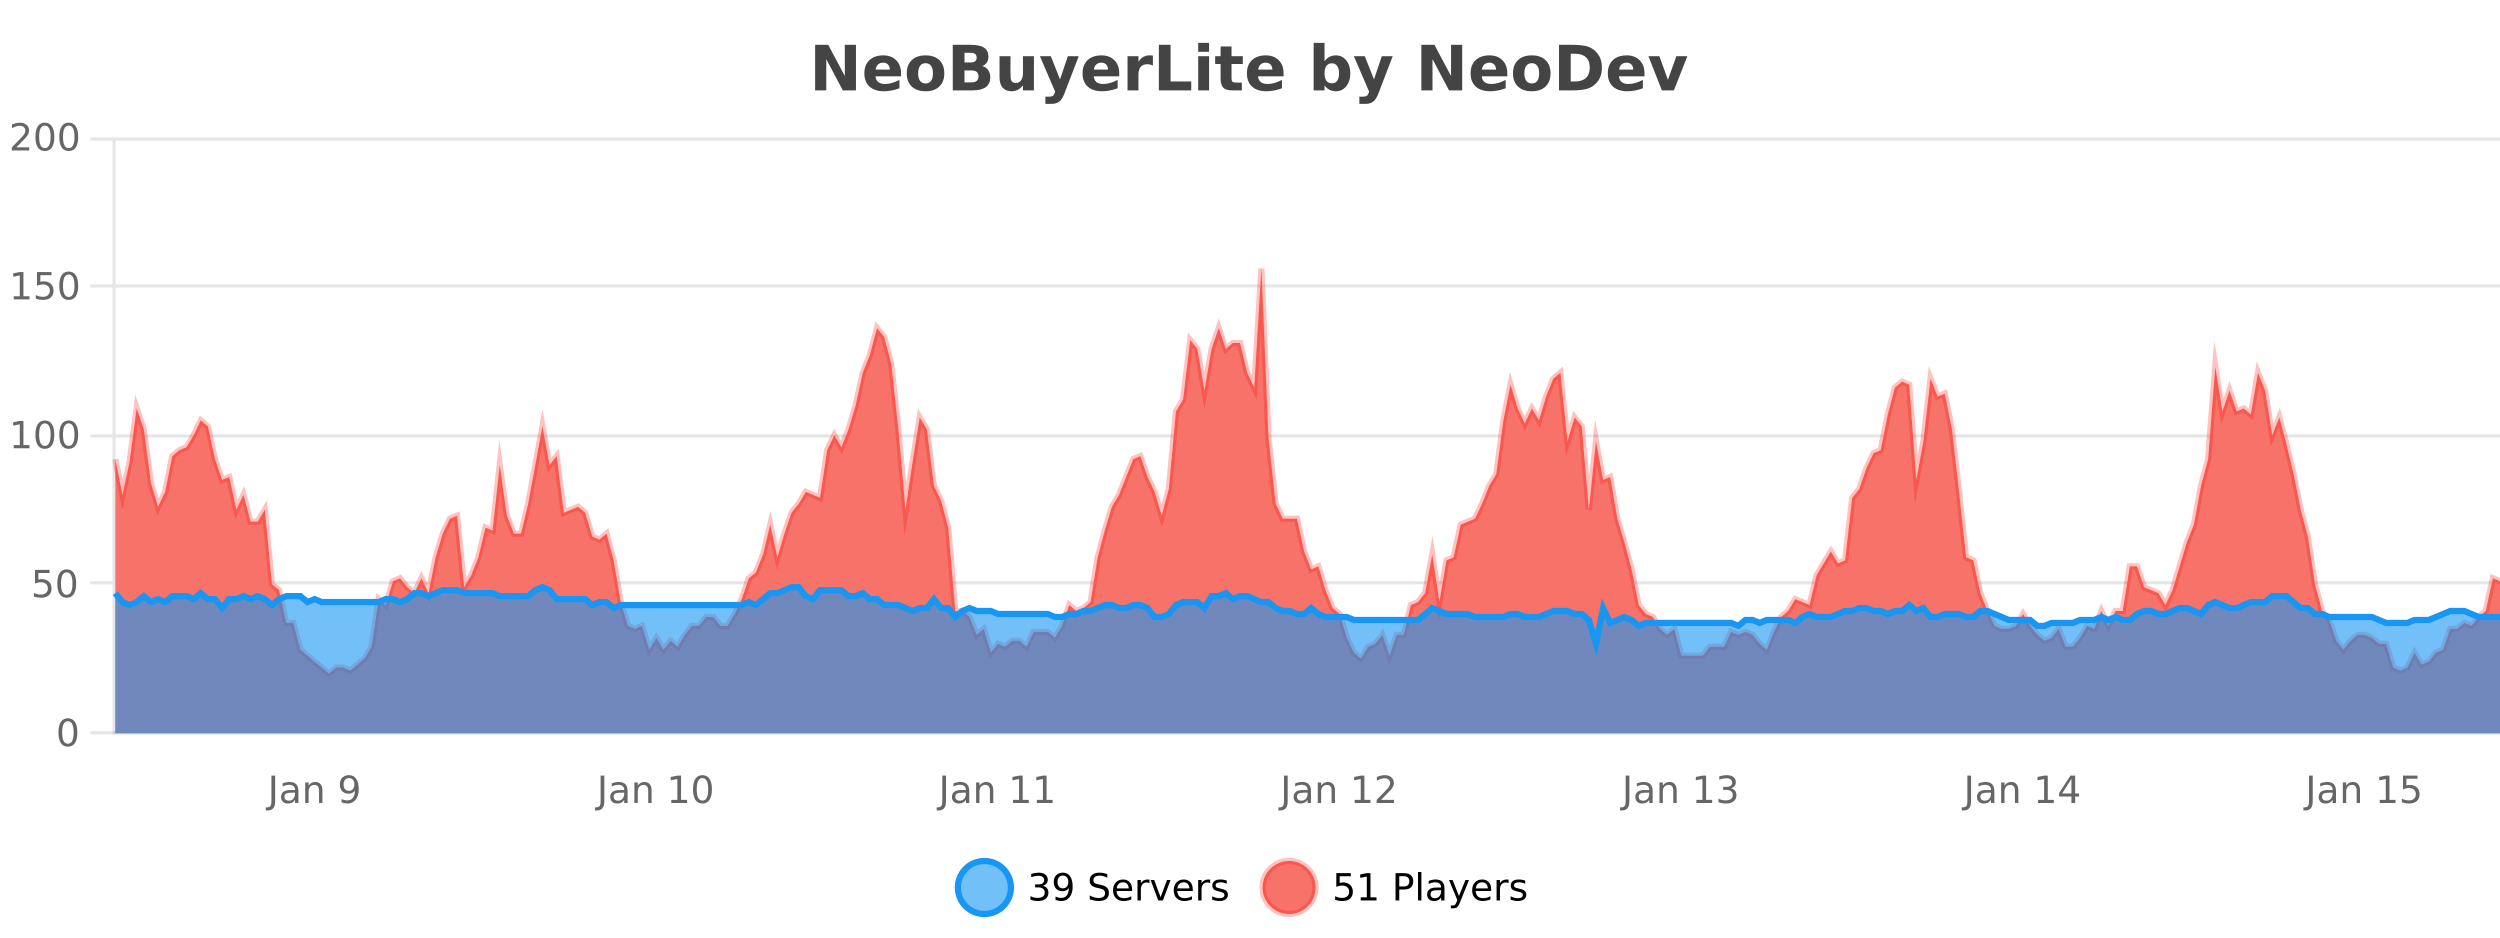 <?xml version="1.0" encoding="UTF-8"?>
<svg xmlns="http://www.w3.org/2000/svg" xmlns:xlink="http://www.w3.org/1999/xlink" width="800pt" height="300pt" viewBox="0 0 800 300" version="1.1">
<defs>
<clipPath id="clip1">
  <path d="M 278 263 L 352 263 L 352 300 L 278 300 Z M 278 263 "/>
</clipPath>
<clipPath id="clip2">
  <path d="M 375 263 L 450 263 L 450 300 L 375 300 Z M 375 263 "/>
</clipPath>
<clipPath id="clip3">
  <path d="M 36.906 85 L 800 85 L 800 234.602 L 36.906 234.602 Z M 36.906 85 "/>
</clipPath>
<clipPath id="clip4">
  <path d="M 35.906 57 L 800 57 L 800 235.602 L 35.906 235.602 Z M 35.906 57 "/>
</clipPath>
<clipPath id="clip5">
  <path d="M 36.906 187 L 800 187 L 800 234.602 L 36.906 234.602 Z M 36.906 187 "/>
</clipPath>
<clipPath id="clip6">
  <path d="M 35.906 159 L 800 159 L 800 235 L 35.906 235 Z M 35.906 159 "/>
</clipPath>
</defs>
<g id="surface150021">
<rect x="0" y="0" width="800" height="300" style="fill:rgb(100%,100%,100%);fill-opacity:1;stroke:none;"/>
<path style="fill:none;stroke-width:1;stroke-linecap:butt;stroke-linejoin:miter;stroke:rgb(0%,0%,0%);stroke-opacity:0.098;stroke-miterlimit:10;" d="M 37 234.5 L 800 234.5 "/>
<path style="fill:none;stroke-width:1;stroke-linecap:butt;stroke-linejoin:miter;stroke:rgb(0%,0%,0%);stroke-opacity:0.098;stroke-miterlimit:10;" d="M 28.906 234.5 L 36 234.5 "/>
<path style="fill:none;stroke-width:1;stroke-linecap:butt;stroke-linejoin:miter;stroke:rgb(0%,0%,0%);stroke-opacity:0.098;stroke-miterlimit:10;" d="M 37 186.5 L 800 186.5 "/>
<path style="fill:none;stroke-width:1;stroke-linecap:butt;stroke-linejoin:miter;stroke:rgb(0%,0%,0%);stroke-opacity:0.098;stroke-miterlimit:10;" d="M 28.906 186.5 L 36 186.5 "/>
<path style="fill:none;stroke-width:1;stroke-linecap:butt;stroke-linejoin:miter;stroke:rgb(0%,0%,0%);stroke-opacity:0.098;stroke-miterlimit:10;" d="M 37 139.5 L 800 139.5 "/>
<path style="fill:none;stroke-width:1;stroke-linecap:butt;stroke-linejoin:miter;stroke:rgb(0%,0%,0%);stroke-opacity:0.098;stroke-miterlimit:10;" d="M 28.906 139.5 L 36 139.5 "/>
<path style="fill:none;stroke-width:1;stroke-linecap:butt;stroke-linejoin:miter;stroke:rgb(0%,0%,0%);stroke-opacity:0.098;stroke-miterlimit:10;" d="M 37 91.5 L 800 91.5 "/>
<path style="fill:none;stroke-width:1;stroke-linecap:butt;stroke-linejoin:miter;stroke:rgb(0%,0%,0%);stroke-opacity:0.098;stroke-miterlimit:10;" d="M 28.906 91.5 L 36 91.5 "/>
<path style="fill:none;stroke-width:1;stroke-linecap:butt;stroke-linejoin:miter;stroke:rgb(0%,0%,0%);stroke-opacity:0.098;stroke-miterlimit:10;" d="M 37 44.5 L 800 44.5 "/>
<path style="fill:none;stroke-width:1;stroke-linecap:butt;stroke-linejoin:miter;stroke:rgb(0%,0%,0%);stroke-opacity:0.098;stroke-miterlimit:10;" d="M 28.906 44.5 L 36 44.5 "/>
<path style=" stroke:none;fill-rule:nonzero;fill:rgb(9.02%,58.824%,95.294%);fill-opacity:0.6;" d="M 323.488 284 C 323.488 288.688 319.688 292.484 315.004 292.484 C 310.316 292.484 306.52 288.688 306.52 284 C 306.52 279.312 310.316 275.516 315.004 275.516 C 319.688 275.516 323.488 279.312 323.488 284 Z M 323.488 284 "/>
<g clip-path="url(#clip1)" clip-rule="nonzero">
<path style="fill:none;stroke-width:2;stroke-linecap:butt;stroke-linejoin:miter;stroke:rgb(9.02%,58.824%,95.294%);stroke-opacity:1;stroke-miterlimit:10;" d="M 323.488 284 C 323.488 288.688 319.688 292.484 315.004 292.484 C 310.316 292.484 306.52 288.688 306.52 284 C 306.52 279.312 310.316 275.516 315.004 275.516 C 319.688 275.516 323.488 279.312 323.488 284 Z M 323.488 284 "/>
</g>
<path style=" stroke:none;fill-rule:nonzero;fill:rgb(0%,0%,0%);fill-opacity:1;" d="M 333.695 283.438 C 334.258 283.562 334.695 283.82 335.008 284.203 C 335.328 284.578 335.492 285.047 335.492 285.609 C 335.492 286.477 335.195 287.148 334.602 287.625 C 334.008 288.094 333.164 288.328 332.07 288.328 C 331.703 288.328 331.324 288.289 330.93 288.219 C 330.543 288.148 330.148 288.039 329.742 287.891 L 329.742 286.75 C 330.062 286.938 330.418 287.086 330.805 287.188 C 331.199 287.281 331.609 287.328 332.039 287.328 C 332.777 287.328 333.34 287.184 333.727 286.891 C 334.121 286.602 334.32 286.172 334.32 285.609 C 334.32 285.102 334.137 284.699 333.773 284.406 C 333.406 284.117 332.906 283.969 332.273 283.969 L 331.242 283.969 L 331.242 283 L 332.32 283 C 332.891 283 333.336 282.887 333.648 282.656 C 333.961 282.418 334.117 282.078 334.117 281.641 C 334.117 281.195 333.953 280.852 333.633 280.609 C 333.32 280.371 332.867 280.25 332.273 280.25 C 331.938 280.25 331.586 280.289 331.211 280.359 C 330.844 280.422 330.438 280.527 329.992 280.672 L 329.992 279.625 C 330.449 279.5 330.871 279.406 331.258 279.344 C 331.652 279.281 332.023 279.25 332.367 279.25 C 333.273 279.25 333.984 279.453 334.508 279.859 C 335.027 280.266 335.289 280.82 335.289 281.516 C 335.289 282.008 335.148 282.418 334.867 282.75 C 334.594 283.086 334.203 283.312 333.695 283.438 Z M 337.766 287.969 L 337.766 286.891 C 338.066 287.039 338.367 287.148 338.672 287.219 C 338.973 287.293 339.273 287.328 339.578 287.328 C 340.359 287.328 340.953 287.07 341.359 286.547 C 341.773 286.016 342.008 285.215 342.062 284.141 C 341.844 284.484 341.555 284.746 341.203 284.922 C 340.859 285.102 340.473 285.188 340.047 285.188 C 339.172 285.188 338.477 284.93 337.969 284.406 C 337.457 283.875 337.203 283.148 337.203 282.219 C 337.203 281.324 337.469 280.605 338 280.062 C 338.531 279.523 339.238 279.25 340.125 279.25 C 341.133 279.25 341.906 279.641 342.438 280.422 C 342.977 281.195 343.25 282.32 343.25 283.797 C 343.25 285.172 342.922 286.273 342.266 287.094 C 341.609 287.918 340.727 288.328 339.625 288.328 C 339.32 288.328 339.02 288.297 338.719 288.234 C 338.414 288.18 338.098 288.094 337.766 287.969 Z M 340.125 284.266 C 340.656 284.266 341.078 284.086 341.391 283.719 C 341.703 283.355 341.859 282.855 341.859 282.219 C 341.859 281.594 341.703 281.102 341.391 280.734 C 341.078 280.371 340.656 280.188 340.125 280.188 C 339.594 280.188 339.172 280.371 338.859 280.734 C 338.555 281.102 338.406 281.594 338.406 282.219 C 338.406 282.855 338.555 283.355 338.859 283.719 C 339.172 284.086 339.594 284.266 340.125 284.266 Z M 354.324 279.688 L 354.324 280.844 C 353.875 280.637 353.449 280.48 353.043 280.375 C 352.645 280.262 352.266 280.203 351.902 280.203 C 351.254 280.203 350.754 280.328 350.402 280.578 C 350.059 280.828 349.887 281.188 349.887 281.656 C 349.887 282.043 350 282.336 350.23 282.531 C 350.457 282.73 350.902 282.887 351.559 283 L 352.262 283.156 C 353.145 283.324 353.797 283.621 354.215 284.047 C 354.641 284.465 354.855 285.027 354.855 285.734 C 354.855 286.59 354.566 287.234 353.996 287.672 C 353.434 288.109 352.598 288.328 351.496 288.328 C 351.09 288.328 350.652 288.281 350.184 288.188 C 349.715 288.094 349.23 287.953 348.73 287.766 L 348.73 286.547 C 349.207 286.82 349.676 287.023 350.137 287.156 C 350.605 287.293 351.059 287.359 351.496 287.359 C 352.172 287.359 352.691 287.23 353.059 286.969 C 353.434 286.699 353.621 286.32 353.621 285.828 C 353.621 285.402 353.484 285.07 353.215 284.828 C 352.953 284.578 352.52 284.398 351.918 284.281 L 351.199 284.141 C 350.312 283.965 349.672 283.688 349.277 283.312 C 348.891 282.938 348.699 282.418 348.699 281.75 C 348.699 280.969 348.969 280.359 349.512 279.922 C 350.051 279.477 350.801 279.25 351.762 279.25 C 352.176 279.25 352.594 279.289 353.012 279.359 C 353.438 279.434 353.875 279.543 354.324 279.688 Z M 362.27 284.609 L 362.27 285.125 L 357.301 285.125 C 357.352 285.875 357.574 286.445 357.973 286.828 C 358.379 287.215 358.934 287.406 359.645 287.406 C 360.059 287.406 360.461 287.359 360.848 287.266 C 361.242 287.164 361.633 287.008 362.02 286.797 L 362.02 287.828 C 361.621 287.984 361.223 288.105 360.816 288.188 C 360.41 288.281 359.996 288.328 359.582 288.328 C 358.539 288.328 357.711 288.027 357.098 287.422 C 356.48 286.809 356.176 285.98 356.176 284.938 C 356.176 283.867 356.465 283.016 357.051 282.391 C 357.633 281.758 358.414 281.438 359.395 281.438 C 360.277 281.438 360.977 281.727 361.488 282.297 C 362.008 282.859 362.27 283.633 362.27 284.609 Z M 361.191 284.281 C 361.18 283.699 361.012 283.23 360.691 282.875 C 360.367 282.523 359.941 282.344 359.41 282.344 C 358.805 282.344 358.32 282.516 357.957 282.859 C 357.602 283.203 357.398 283.684 357.348 284.297 Z M 367.84 282.594 C 367.715 282.531 367.578 282.484 367.434 282.453 C 367.297 282.414 367.141 282.391 366.965 282.391 C 366.359 282.391 365.891 282.59 365.559 282.984 C 365.234 283.383 365.074 283.953 365.074 284.703 L 365.074 288.156 L 363.996 288.156 L 363.996 281.594 L 365.074 281.594 L 365.074 282.609 C 365.301 282.215 365.598 281.922 365.965 281.734 C 366.328 281.539 366.77 281.438 367.293 281.438 C 367.363 281.438 367.441 281.445 367.527 281.453 C 367.621 281.465 367.719 281.48 367.824 281.5 Z M 368.195 281.594 L 369.336 281.594 L 371.383 287.094 L 373.445 281.594 L 374.586 281.594 L 372.117 288.156 L 370.648 288.156 Z M 381.688 284.609 L 381.688 285.125 L 376.719 285.125 C 376.77 285.875 376.992 286.445 377.391 286.828 C 377.797 287.215 378.352 287.406 379.062 287.406 C 379.477 287.406 379.879 287.359 380.266 287.266 C 380.66 287.164 381.051 287.008 381.438 286.797 L 381.438 287.828 C 381.039 287.984 380.641 288.105 380.234 288.188 C 379.828 288.281 379.414 288.328 379 288.328 C 377.957 288.328 377.129 288.027 376.516 287.422 C 375.898 286.809 375.594 285.98 375.594 284.938 C 375.594 283.867 375.883 283.016 376.469 282.391 C 377.051 281.758 377.832 281.438 378.812 281.438 C 379.695 281.438 380.395 281.727 380.906 282.297 C 381.426 282.859 381.688 283.633 381.688 284.609 Z M 380.609 284.281 C 380.598 283.699 380.43 283.23 380.109 282.875 C 379.785 282.523 379.359 282.344 378.828 282.344 C 378.223 282.344 377.738 282.516 377.375 282.859 C 377.02 283.203 376.816 283.684 376.766 284.297 Z M 387.258 282.594 C 387.133 282.531 386.996 282.484 386.852 282.453 C 386.715 282.414 386.559 282.391 386.383 282.391 C 385.777 282.391 385.309 282.59 384.977 282.984 C 384.652 283.383 384.492 283.953 384.492 284.703 L 384.492 288.156 L 383.414 288.156 L 383.414 281.594 L 384.492 281.594 L 384.492 282.609 C 384.719 282.215 385.016 281.922 385.383 281.734 C 385.746 281.539 386.188 281.438 386.711 281.438 C 386.781 281.438 386.859 281.445 386.945 281.453 C 387.039 281.465 387.137 281.48 387.242 281.5 Z M 392.566 281.781 L 392.566 282.812 C 392.262 282.656 391.945 282.543 391.613 282.469 C 391.289 282.387 390.949 282.344 390.598 282.344 C 390.066 282.344 389.664 282.43 389.395 282.594 C 389.121 282.75 388.988 282.996 388.988 283.328 C 388.988 283.578 389.082 283.777 389.27 283.922 C 389.465 284.059 389.855 284.188 390.441 284.312 L 390.801 284.406 C 391.57 284.562 392.117 284.793 392.441 285.094 C 392.762 285.398 392.926 285.812 392.926 286.344 C 392.926 286.961 392.68 287.445 392.191 287.797 C 391.711 288.152 391.051 288.328 390.207 288.328 C 389.852 288.328 389.48 288.289 389.098 288.219 C 388.723 288.156 388.324 288.059 387.91 287.922 L 387.91 286.797 C 388.305 287.008 388.695 287.164 389.082 287.266 C 389.465 287.371 389.852 287.422 390.238 287.422 C 390.738 287.422 391.121 287.34 391.395 287.172 C 391.676 286.996 391.816 286.746 391.816 286.422 C 391.816 286.133 391.715 285.906 391.52 285.75 C 391.32 285.594 390.887 285.445 390.223 285.297 L 389.848 285.219 C 389.18 285.074 388.695 284.855 388.395 284.562 C 388.102 284.273 387.957 283.875 387.957 283.375 C 387.957 282.75 388.176 282.273 388.613 281.938 C 389.051 281.605 389.668 281.438 390.473 281.438 C 390.867 281.438 391.242 281.469 391.598 281.531 C 391.949 281.586 392.273 281.668 392.566 281.781 Z M 325.004 277.016 "/>
<path style=" stroke:none;fill-rule:nonzero;fill:rgb(96.863%,44.706%,40.784%);fill-opacity:1;" d="M 420.988 284 C 420.988 288.688 417.191 292.484 412.504 292.484 C 407.82 292.484 404.02 288.688 404.02 284 C 404.02 279.312 407.82 275.516 412.504 275.516 C 417.191 275.516 420.988 279.312 420.988 284 Z M 420.988 284 "/>
<g clip-path="url(#clip2)" clip-rule="nonzero">
<path style="fill:none;stroke-width:2;stroke-linecap:butt;stroke-linejoin:miter;stroke:rgb(100%,4.706%,0%);stroke-opacity:0.247;stroke-miterlimit:10;" d="M 420.988 284 C 420.988 288.688 417.191 292.484 412.504 292.484 C 407.82 292.484 404.02 288.688 404.02 284 C 404.02 279.312 407.82 275.516 412.504 275.516 C 417.191 275.516 420.988 279.312 420.988 284 Z M 420.988 284 "/>
</g>
<path style=" stroke:none;fill-rule:nonzero;fill:rgb(0%,0%,0%);fill-opacity:1;" d="M 427.617 279.406 L 432.258 279.406 L 432.258 280.406 L 428.695 280.406 L 428.695 282.547 C 428.871 282.484 429.043 282.445 429.211 282.422 C 429.387 282.391 429.559 282.375 429.727 282.375 C 430.703 282.375 431.48 282.648 432.055 283.188 C 432.625 283.719 432.914 284.438 432.914 285.344 C 432.914 286.293 432.617 287.027 432.023 287.547 C 431.438 288.07 430.617 288.328 429.555 288.328 C 429.18 288.328 428.797 288.297 428.414 288.234 C 428.039 288.172 427.648 288.078 427.242 287.953 L 427.242 286.766 C 427.594 286.953 427.961 287.094 428.336 287.188 C 428.711 287.281 429.105 287.328 429.523 287.328 C 430.199 287.328 430.734 287.152 431.133 286.797 C 431.527 286.445 431.727 285.961 431.727 285.344 C 431.727 284.742 431.527 284.262 431.133 283.906 C 430.734 283.555 430.199 283.375 429.523 283.375 C 429.211 283.375 428.891 283.414 428.57 283.484 C 428.258 283.547 427.938 283.652 427.617 283.797 Z M 435.438 287.156 L 437.375 287.156 L 437.375 280.484 L 435.266 280.906 L 435.266 279.828 L 437.359 279.406 L 438.547 279.406 L 438.547 287.156 L 440.484 287.156 L 440.484 288.156 L 435.438 288.156 Z M 447.762 280.375 L 447.762 283.672 L 449.246 283.672 C 449.797 283.672 450.223 283.531 450.527 283.25 C 450.828 282.961 450.98 282.547 450.98 282.016 C 450.98 281.496 450.828 281.094 450.527 280.812 C 450.223 280.523 449.797 280.375 449.246 280.375 Z M 446.574 279.406 L 449.246 279.406 C 450.234 279.406 450.98 279.633 451.48 280.078 C 451.98 280.516 452.23 281.164 452.23 282.016 C 452.23 282.883 451.98 283.539 451.48 283.984 C 450.98 284.422 450.234 284.641 449.246 284.641 L 447.762 284.641 L 447.762 288.156 L 446.574 288.156 Z M 453.766 279.031 L 454.844 279.031 L 454.844 288.156 L 453.766 288.156 Z M 460.082 284.859 C 459.215 284.859 458.613 284.961 458.27 285.156 C 457.934 285.355 457.77 285.695 457.77 286.172 C 457.77 286.559 457.895 286.867 458.145 287.094 C 458.402 287.312 458.746 287.422 459.176 287.422 C 459.777 287.422 460.258 287.215 460.613 286.797 C 460.977 286.371 461.16 285.805 461.16 285.094 L 461.16 284.859 Z M 462.238 284.406 L 462.238 288.156 L 461.16 288.156 L 461.16 287.156 C 460.91 287.555 460.602 287.852 460.238 288.047 C 459.871 288.234 459.426 288.328 458.895 288.328 C 458.215 288.328 457.68 288.141 457.285 287.766 C 456.887 287.383 456.691 286.875 456.691 286.25 C 456.691 285.512 456.934 284.953 457.426 284.578 C 457.926 284.203 458.664 284.016 459.645 284.016 L 461.16 284.016 L 461.16 283.906 C 461.16 283.406 460.992 283.023 460.66 282.75 C 460.336 282.48 459.883 282.344 459.301 282.344 C 458.926 282.344 458.555 282.391 458.191 282.484 C 457.836 282.578 457.496 282.715 457.176 282.891 L 457.176 281.891 C 457.57 281.734 457.949 281.621 458.316 281.547 C 458.691 281.477 459.055 281.438 459.41 281.438 C 460.355 281.438 461.066 281.684 461.535 282.172 C 462.004 282.664 462.238 283.406 462.238 284.406 Z M 467.188 288.766 C 466.883 289.547 466.586 290.055 466.297 290.297 C 466.004 290.535 465.617 290.656 465.141 290.656 L 464.281 290.656 L 464.281 289.75 L 464.906 289.75 C 465.207 289.75 465.438 289.676 465.594 289.531 C 465.758 289.395 465.941 289.066 466.141 288.547 L 466.344 288.047 L 463.688 281.594 L 464.828 281.594 L 466.875 286.719 L 468.938 281.594 L 470.078 281.594 Z M 477.18 284.609 L 477.18 285.125 L 472.211 285.125 C 472.262 285.875 472.484 286.445 472.883 286.828 C 473.289 287.215 473.844 287.406 474.555 287.406 C 474.969 287.406 475.371 287.359 475.758 287.266 C 476.152 287.164 476.543 287.008 476.93 286.797 L 476.93 287.828 C 476.531 287.984 476.133 288.105 475.727 288.188 C 475.32 288.281 474.906 288.328 474.492 288.328 C 473.449 288.328 472.621 288.027 472.008 287.422 C 471.391 286.809 471.086 285.98 471.086 284.938 C 471.086 283.867 471.375 283.016 471.961 282.391 C 472.543 281.758 473.324 281.438 474.305 281.438 C 475.188 281.438 475.887 281.727 476.398 282.297 C 476.918 282.859 477.18 283.633 477.18 284.609 Z M 476.102 284.281 C 476.09 283.699 475.922 283.23 475.602 282.875 C 475.277 282.523 474.852 282.344 474.32 282.344 C 473.715 282.344 473.23 282.516 472.867 282.859 C 472.512 283.203 472.309 283.684 472.258 284.297 Z M 482.75 282.594 C 482.625 282.531 482.488 282.484 482.344 282.453 C 482.207 282.414 482.051 282.391 481.875 282.391 C 481.27 282.391 480.801 282.59 480.469 282.984 C 480.145 283.383 479.984 283.953 479.984 284.703 L 479.984 288.156 L 478.906 288.156 L 478.906 281.594 L 479.984 281.594 L 479.984 282.609 C 480.211 282.215 480.508 281.922 480.875 281.734 C 481.238 281.539 481.68 281.438 482.203 281.438 C 482.273 281.438 482.352 281.445 482.438 281.453 C 482.531 281.465 482.629 281.48 482.734 281.5 Z M 488.055 281.781 L 488.055 282.812 C 487.75 282.656 487.434 282.543 487.102 282.469 C 486.777 282.387 486.438 282.344 486.086 282.344 C 485.555 282.344 485.152 282.43 484.883 282.594 C 484.609 282.75 484.477 282.996 484.477 283.328 C 484.477 283.578 484.57 283.777 484.758 283.922 C 484.953 284.059 485.344 284.188 485.93 284.312 L 486.289 284.406 C 487.059 284.562 487.605 284.793 487.93 285.094 C 488.25 285.398 488.414 285.812 488.414 286.344 C 488.414 286.961 488.168 287.445 487.68 287.797 C 487.199 288.152 486.539 288.328 485.695 288.328 C 485.34 288.328 484.969 288.289 484.586 288.219 C 484.211 288.156 483.812 288.059 483.398 287.922 L 483.398 286.797 C 483.793 287.008 484.184 287.164 484.57 287.266 C 484.953 287.371 485.34 287.422 485.727 287.422 C 486.227 287.422 486.609 287.34 486.883 287.172 C 487.164 286.996 487.305 286.746 487.305 286.422 C 487.305 286.133 487.203 285.906 487.008 285.75 C 486.809 285.594 486.375 285.445 485.711 285.297 L 485.336 285.219 C 484.668 285.074 484.184 284.855 483.883 284.562 C 483.59 284.273 483.445 283.875 483.445 283.375 C 483.445 282.75 483.664 282.273 484.102 281.938 C 484.539 281.605 485.156 281.438 485.961 281.438 C 486.355 281.438 486.73 281.469 487.086 281.531 C 487.438 281.586 487.762 281.668 488.055 281.781 Z M 422.504 277.016 "/>
<path style=" stroke:none;fill-rule:nonzero;fill:rgb(26.667%,26.667%,26.667%);fill-opacity:1;" d="M 260.844 14.344 L 265.031 14.344 L 270.344 24.344 L 270.344 14.344 L 273.906 14.344 L 273.906 28.922 L 269.703 28.922 L 264.406 18.922 L 264.406 28.922 L 260.844 28.922 Z M 288.332 23.422 L 288.332 24.422 L 280.16 24.422 C 280.242 25.246 280.539 25.859 281.051 26.266 C 281.559 26.672 282.27 26.875 283.176 26.875 C 283.914 26.875 284.668 26.766 285.441 26.547 C 286.211 26.328 287.004 26 287.816 25.562 L 287.816 28.25 C 286.992 28.562 286.164 28.797 285.332 28.953 C 284.508 29.117 283.684 29.203 282.863 29.203 C 280.883 29.203 279.34 28.703 278.238 27.703 C 277.145 26.695 276.598 25.281 276.598 23.469 C 276.598 21.68 277.133 20.273 278.207 19.25 C 279.289 18.23 280.773 17.719 282.66 17.719 C 284.379 17.719 285.754 18.242 286.785 19.281 C 287.816 20.312 288.332 21.695 288.332 23.422 Z M 284.738 22.266 C 284.738 21.602 284.543 21.062 284.16 20.656 C 283.773 20.25 283.27 20.047 282.645 20.047 C 281.965 20.047 281.414 20.242 280.988 20.625 C 280.57 21 280.309 21.547 280.207 22.266 Z M 296.195 20.219 C 295.414 20.219 294.82 20.5 294.414 21.062 C 294.008 21.617 293.805 22.418 293.805 23.469 C 293.805 24.512 294.008 25.312 294.414 25.875 C 294.82 26.43 295.414 26.703 296.195 26.703 C 296.953 26.703 297.531 26.43 297.93 25.875 C 298.336 25.312 298.539 24.512 298.539 23.469 C 298.539 22.418 298.336 21.617 297.93 21.062 C 297.531 20.5 296.953 20.219 296.195 20.219 Z M 296.195 17.719 C 298.07 17.719 299.531 18.23 300.586 19.25 C 301.648 20.262 302.18 21.668 302.18 23.469 C 302.18 25.262 301.648 26.668 300.586 27.688 C 299.531 28.699 298.07 29.203 296.195 29.203 C 294.297 29.203 292.82 28.699 291.758 27.688 C 290.695 26.668 290.164 25.262 290.164 23.469 C 290.164 21.668 290.695 20.262 291.758 19.25 C 292.82 18.23 294.297 17.719 296.195 17.719 Z M 310.715 19.984 C 311.309 19.984 311.754 19.855 312.059 19.594 C 312.371 19.336 312.527 18.949 312.527 18.438 C 312.527 17.938 312.371 17.559 312.059 17.297 C 311.754 17.039 311.309 16.906 310.715 16.906 L 308.637 16.906 L 308.637 19.984 Z M 310.84 26.359 C 311.598 26.359 312.168 26.203 312.543 25.891 C 312.926 25.57 313.121 25.086 313.121 24.438 C 313.121 23.805 312.934 23.328 312.559 23.016 C 312.184 22.703 311.609 22.547 310.84 22.547 L 308.637 22.547 L 308.637 26.359 Z M 314.34 21.125 C 315.152 21.355 315.777 21.789 316.215 22.422 C 316.66 23.047 316.887 23.82 316.887 24.734 C 316.887 26.141 316.406 27.195 315.449 27.891 C 314.5 28.578 313.059 28.922 311.121 28.922 L 304.887 28.922 L 304.887 14.344 L 310.527 14.344 C 312.547 14.344 314.012 14.652 314.918 15.266 C 315.832 15.871 316.293 16.852 316.293 18.203 C 316.293 18.914 316.125 19.516 315.793 20.016 C 315.457 20.508 314.973 20.875 314.34 21.125 Z M 319.852 24.656 L 319.852 17.984 L 323.367 17.984 L 323.367 19.078 C 323.367 19.672 323.359 20.418 323.352 21.312 C 323.352 22.211 323.352 22.805 323.352 23.094 C 323.352 23.98 323.371 24.617 323.414 25 C 323.465 25.387 323.543 25.668 323.648 25.844 C 323.793 26.074 323.98 26.25 324.211 26.375 C 324.438 26.5 324.703 26.562 325.008 26.562 C 325.734 26.562 326.309 26.281 326.727 25.719 C 327.141 25.156 327.352 24.383 327.352 23.391 L 327.352 17.984 L 330.852 17.984 L 330.852 28.922 L 327.352 28.922 L 327.352 27.344 C 326.82 27.98 326.258 28.449 325.664 28.75 C 325.078 29.051 324.434 29.203 323.727 29.203 C 322.465 29.203 321.5 28.82 320.836 28.047 C 320.18 27.266 319.852 26.137 319.852 24.656 Z M 332.773 17.984 L 336.258 17.984 L 339.211 25.406 L 341.711 17.984 L 345.195 17.984 L 340.602 29.953 C 340.141 31.172 339.602 32.02 338.977 32.5 C 338.359 32.988 337.555 33.234 336.555 33.234 L 334.523 33.234 L 334.523 30.938 L 335.617 30.938 C 336.211 30.938 336.641 30.844 336.914 30.656 C 337.184 30.469 337.391 30.129 337.539 29.641 L 337.648 29.344 Z M 358.156 23.422 L 358.156 24.422 L 349.984 24.422 C 350.066 25.246 350.363 25.859 350.875 26.266 C 351.383 26.672 352.094 26.875 353 26.875 C 353.738 26.875 354.492 26.766 355.266 26.547 C 356.035 26.328 356.828 26 357.641 25.562 L 357.641 28.25 C 356.816 28.562 355.988 28.797 355.156 28.953 C 354.332 29.117 353.508 29.203 352.688 29.203 C 350.707 29.203 349.164 28.703 348.062 27.703 C 346.969 26.695 346.422 25.281 346.422 23.469 C 346.422 21.68 346.957 20.273 348.031 19.25 C 349.113 18.23 350.598 17.719 352.484 17.719 C 354.203 17.719 355.578 18.242 356.609 19.281 C 357.641 20.312 358.156 21.695 358.156 23.422 Z M 354.562 22.266 C 354.562 21.602 354.367 21.062 353.984 20.656 C 353.598 20.25 353.094 20.047 352.469 20.047 C 351.789 20.047 351.238 20.242 350.812 20.625 C 350.395 21 350.133 21.547 350.031 22.266 Z M 368.938 20.969 C 368.625 20.824 368.316 20.719 368.016 20.656 C 367.711 20.586 367.41 20.547 367.109 20.547 C 366.203 20.547 365.504 20.836 365.016 21.406 C 364.535 21.98 364.297 22.805 364.297 23.875 L 364.297 28.922 L 360.812 28.922 L 360.812 17.984 L 364.297 17.984 L 364.297 19.781 C 364.742 19.062 365.258 18.543 365.844 18.219 C 366.426 17.887 367.125 17.719 367.938 17.719 C 368.062 17.719 368.191 17.727 368.328 17.734 C 368.461 17.746 368.66 17.766 368.922 17.797 Z M 370.836 14.344 L 374.586 14.344 L 374.586 26.078 L 381.195 26.078 L 381.195 28.922 L 370.836 28.922 Z M 383.422 17.984 L 386.906 17.984 L 386.906 28.922 L 383.422 28.922 Z M 383.422 13.719 L 386.906 13.719 L 386.906 16.578 L 383.422 16.578 Z M 394.09 14.875 L 394.09 17.984 L 397.699 17.984 L 397.699 20.484 L 394.09 20.484 L 394.09 25.125 C 394.09 25.637 394.188 25.98 394.387 26.156 C 394.594 26.336 394.996 26.422 395.59 26.422 L 397.387 26.422 L 397.387 28.922 L 394.387 28.922 C 393.012 28.922 392.031 28.637 391.449 28.062 C 390.875 27.48 390.59 26.5 390.59 25.125 L 390.59 20.484 L 388.855 20.484 L 388.855 17.984 L 390.59 17.984 L 390.59 14.875 Z M 410.742 23.422 L 410.742 24.422 L 402.57 24.422 C 402.652 25.246 402.949 25.859 403.461 26.266 C 403.969 26.672 404.68 26.875 405.586 26.875 C 406.324 26.875 407.078 26.766 407.852 26.547 C 408.621 26.328 409.414 26 410.227 25.562 L 410.227 28.25 C 409.402 28.562 408.574 28.797 407.742 28.953 C 406.918 29.117 406.094 29.203 405.273 29.203 C 403.293 29.203 401.75 28.703 400.648 27.703 C 399.555 26.695 399.008 25.281 399.008 23.469 C 399.008 21.68 399.543 20.273 400.617 19.25 C 401.699 18.23 403.184 17.719 405.07 17.719 C 406.789 17.719 408.164 18.242 409.195 19.281 C 410.227 20.312 410.742 21.695 410.742 23.422 Z M 407.148 22.266 C 407.148 21.602 406.953 21.062 406.57 20.656 C 406.184 20.25 405.68 20.047 405.055 20.047 C 404.375 20.047 403.824 20.242 403.398 20.625 C 402.98 21 402.719 21.547 402.617 22.266 Z M 426.18 26.672 C 426.93 26.672 427.5 26.402 427.898 25.859 C 428.293 25.309 428.492 24.512 428.492 23.469 C 428.492 22.43 428.293 21.637 427.898 21.094 C 427.5 20.543 426.93 20.266 426.18 20.266 C 425.43 20.266 424.852 20.543 424.445 21.094 C 424.047 21.637 423.852 22.43 423.852 23.469 C 423.852 24.5 424.047 25.293 424.445 25.844 C 424.852 26.398 425.43 26.672 426.18 26.672 Z M 423.852 19.578 C 424.34 18.945 424.875 18.477 425.461 18.172 C 426.043 17.871 426.715 17.719 427.477 17.719 C 428.828 17.719 429.938 18.258 430.805 19.328 C 431.668 20.402 432.102 21.781 432.102 23.469 C 432.102 25.148 431.668 26.523 430.805 27.594 C 429.938 28.668 428.828 29.203 427.477 29.203 C 426.715 29.203 426.043 29.051 425.461 28.75 C 424.875 28.449 424.34 27.98 423.852 27.344 L 423.852 28.922 L 420.367 28.922 L 420.367 13.719 L 423.852 13.719 Z M 433.242 17.984 L 436.727 17.984 L 439.68 25.406 L 442.18 17.984 L 445.664 17.984 L 441.07 29.953 C 440.609 31.172 440.07 32.02 439.445 32.5 C 438.828 32.988 438.023 33.234 437.023 33.234 L 434.992 33.234 L 434.992 30.938 L 436.086 30.938 C 436.68 30.938 437.109 30.844 437.383 30.656 C 437.652 30.469 437.859 30.129 438.008 29.641 L 438.117 29.344 Z M 454.836 14.344 L 459.023 14.344 L 464.336 24.344 L 464.336 14.344 L 467.898 14.344 L 467.898 28.922 L 463.695 28.922 L 458.398 18.922 L 458.398 28.922 L 454.836 28.922 Z M 482.328 23.422 L 482.328 24.422 L 474.156 24.422 C 474.238 25.246 474.535 25.859 475.047 26.266 C 475.555 26.672 476.266 26.875 477.172 26.875 C 477.91 26.875 478.664 26.766 479.438 26.547 C 480.207 26.328 481 26 481.812 25.562 L 481.812 28.25 C 480.988 28.562 480.16 28.797 479.328 28.953 C 478.504 29.117 477.68 29.203 476.859 29.203 C 474.879 29.203 473.336 28.703 472.234 27.703 C 471.141 26.695 470.594 25.281 470.594 23.469 C 470.594 21.68 471.129 20.273 472.203 19.25 C 473.285 18.23 474.77 17.719 476.656 17.719 C 478.375 17.719 479.75 18.242 480.781 19.281 C 481.812 20.312 482.328 21.695 482.328 23.422 Z M 478.734 22.266 C 478.734 21.602 478.539 21.062 478.156 20.656 C 477.77 20.25 477.266 20.047 476.641 20.047 C 475.961 20.047 475.41 20.242 474.984 20.625 C 474.566 21 474.305 21.547 474.203 22.266 Z M 490.188 20.219 C 489.406 20.219 488.812 20.5 488.406 21.062 C 488 21.617 487.797 22.418 487.797 23.469 C 487.797 24.512 488 25.312 488.406 25.875 C 488.812 26.43 489.406 26.703 490.188 26.703 C 490.945 26.703 491.523 26.43 491.922 25.875 C 492.328 25.312 492.531 24.512 492.531 23.469 C 492.531 22.418 492.328 21.617 491.922 21.062 C 491.523 20.5 490.945 20.219 490.188 20.219 Z M 490.188 17.719 C 492.062 17.719 493.523 18.23 494.578 19.25 C 495.641 20.262 496.172 21.668 496.172 23.469 C 496.172 25.262 495.641 26.668 494.578 27.688 C 493.523 28.699 492.062 29.203 490.188 29.203 C 488.289 29.203 486.812 28.699 485.75 27.688 C 484.688 26.668 484.156 25.262 484.156 23.469 C 484.156 21.668 484.688 20.262 485.75 19.25 C 486.812 18.23 488.289 17.719 490.188 17.719 Z M 502.633 17.188 L 502.633 26.078 L 503.977 26.078 C 505.516 26.078 506.695 25.699 507.508 24.938 C 508.32 24.18 508.727 23.07 508.727 21.609 C 508.727 20.172 508.32 19.078 507.508 18.328 C 506.703 17.57 505.527 17.188 503.977 17.188 Z M 498.883 14.344 L 502.836 14.344 C 505.055 14.344 506.703 14.5 507.789 14.812 C 508.871 15.125 509.797 15.664 510.57 16.422 C 511.258 17.078 511.766 17.84 512.102 18.703 C 512.434 19.559 512.602 20.527 512.602 21.609 C 512.602 22.715 512.434 23.699 512.102 24.562 C 511.766 25.43 511.258 26.188 510.57 26.844 C 509.789 27.594 508.852 28.133 507.758 28.453 C 506.664 28.766 505.023 28.922 502.836 28.922 L 498.883 28.922 Z M 526.234 23.422 L 526.234 24.422 L 518.062 24.422 C 518.145 25.246 518.441 25.859 518.953 26.266 C 519.461 26.672 520.172 26.875 521.078 26.875 C 521.816 26.875 522.57 26.766 523.344 26.547 C 524.113 26.328 524.906 26 525.719 25.562 L 525.719 28.25 C 524.895 28.562 524.066 28.797 523.234 28.953 C 522.41 29.117 521.586 29.203 520.766 29.203 C 518.785 29.203 517.242 28.703 516.141 27.703 C 515.047 26.695 514.5 25.281 514.5 23.469 C 514.5 21.68 515.035 20.273 516.109 19.25 C 517.191 18.23 518.676 17.719 520.562 17.719 C 522.281 17.719 523.656 18.242 524.688 19.281 C 525.719 20.312 526.234 21.695 526.234 23.422 Z M 522.641 22.266 C 522.641 21.602 522.445 21.062 522.062 20.656 C 521.676 20.25 521.172 20.047 520.547 20.047 C 519.867 20.047 519.316 20.242 518.891 20.625 C 518.473 21 518.211 21.547 518.109 22.266 Z M 527.5 17.984 L 531 17.984 L 533.734 25.547 L 536.438 17.984 L 539.953 17.984 L 535.641 28.922 L 531.797 28.922 Z M 259 10.359 "/>
<path style="fill:none;stroke-width:1;stroke-linecap:butt;stroke-linejoin:miter;stroke:rgb(0%,0%,0%);stroke-opacity:0.098;stroke-miterlimit:10;" d="M 36 234.5 L 801 234.5 "/>
<path style=" stroke:none;fill-rule:nonzero;fill:rgb(40%,40%,40%);fill-opacity:1;" d="M 86.855 248.203 L 88.043 248.203 L 88.043 256.344 C 88.043 257.395 87.84 258.16 87.434 258.641 C 87.035 259.117 86.395 259.359 85.512 259.359 L 85.059 259.359 L 85.059 258.359 L 85.434 258.359 C 85.953 258.359 86.316 258.211 86.527 257.922 C 86.746 257.629 86.855 257.102 86.855 256.344 Z M 93.332 253.656 C 92.465 253.656 91.863 253.758 91.52 253.953 C 91.184 254.152 91.02 254.492 91.02 254.969 C 91.02 255.355 91.145 255.664 91.395 255.891 C 91.652 256.109 91.996 256.219 92.426 256.219 C 93.027 256.219 93.508 256.012 93.863 255.594 C 94.227 255.168 94.41 254.602 94.41 253.891 L 94.41 253.656 Z M 95.488 253.203 L 95.488 256.953 L 94.41 256.953 L 94.41 255.953 C 94.16 256.352 93.852 256.648 93.488 256.844 C 93.121 257.031 92.676 257.125 92.145 257.125 C 91.465 257.125 90.93 256.938 90.535 256.562 C 90.137 256.18 89.941 255.672 89.941 255.047 C 89.941 254.309 90.184 253.75 90.676 253.375 C 91.176 253 91.914 252.812 92.895 252.812 L 94.41 252.812 L 94.41 252.703 C 94.41 252.203 94.242 251.82 93.91 251.547 C 93.586 251.277 93.133 251.141 92.551 251.141 C 92.176 251.141 91.805 251.188 91.441 251.281 C 91.086 251.375 90.746 251.512 90.426 251.688 L 90.426 250.688 C 90.82 250.531 91.199 250.418 91.566 250.344 C 91.941 250.273 92.305 250.234 92.66 250.234 C 93.605 250.234 94.316 250.48 94.785 250.969 C 95.254 251.461 95.488 252.203 95.488 253.203 Z M 103.172 252.984 L 103.172 256.953 L 102.094 256.953 L 102.094 253.031 C 102.094 252.406 101.969 251.945 101.719 251.641 C 101.477 251.328 101.117 251.172 100.641 251.172 C 100.055 251.172 99.594 251.359 99.25 251.734 C 98.914 252.102 98.75 252.605 98.75 253.25 L 98.75 256.953 L 97.672 256.953 L 97.672 250.391 L 98.75 250.391 L 98.75 251.406 C 99.008 251.012 99.312 250.719 99.656 250.531 C 100.008 250.336 100.414 250.234 100.875 250.234 C 101.625 250.234 102.191 250.469 102.578 250.938 C 102.973 251.398 103.172 252.078 103.172 252.984 Z M 109.309 256.766 L 109.309 255.688 C 109.609 255.836 109.91 255.945 110.215 256.016 C 110.516 256.09 110.816 256.125 111.121 256.125 C 111.902 256.125 112.496 255.867 112.902 255.344 C 113.316 254.812 113.551 254.012 113.605 252.938 C 113.387 253.281 113.098 253.543 112.746 253.719 C 112.402 253.898 112.016 253.984 111.59 253.984 C 110.715 253.984 110.02 253.727 109.512 253.203 C 109 252.672 108.746 251.945 108.746 251.016 C 108.746 250.121 109.012 249.402 109.543 248.859 C 110.074 248.32 110.781 248.047 111.668 248.047 C 112.676 248.047 113.449 248.438 113.98 249.219 C 114.52 249.992 114.793 251.117 114.793 252.594 C 114.793 253.969 114.465 255.07 113.809 255.891 C 113.152 256.715 112.27 257.125 111.168 257.125 C 110.863 257.125 110.562 257.094 110.262 257.031 C 109.957 256.977 109.641 256.891 109.309 256.766 Z M 111.668 253.062 C 112.199 253.062 112.621 252.883 112.934 252.516 C 113.246 252.152 113.402 251.652 113.402 251.016 C 113.402 250.391 113.246 249.898 112.934 249.531 C 112.621 249.168 112.199 248.984 111.668 248.984 C 111.137 248.984 110.715 249.168 110.402 249.531 C 110.098 249.898 109.949 250.391 109.949 251.016 C 109.949 251.652 110.098 252.152 110.402 252.516 C 110.715 252.883 111.137 253.062 111.668 253.062 Z M 85.684 245.816 "/>
<path style=" stroke:none;fill-rule:nonzero;fill:rgb(40%,40%,40%);fill-opacity:1;" d="M 192.195 248.203 L 193.383 248.203 L 193.383 256.344 C 193.383 257.395 193.18 258.16 192.773 258.641 C 192.375 259.117 191.734 259.359 190.852 259.359 L 190.398 259.359 L 190.398 258.359 L 190.773 258.359 C 191.293 258.359 191.656 258.211 191.867 257.922 C 192.086 257.629 192.195 257.102 192.195 256.344 Z M 198.672 253.656 C 197.805 253.656 197.203 253.758 196.859 253.953 C 196.523 254.152 196.359 254.492 196.359 254.969 C 196.359 255.355 196.484 255.664 196.734 255.891 C 196.992 256.109 197.336 256.219 197.766 256.219 C 198.367 256.219 198.848 256.012 199.203 255.594 C 199.566 255.168 199.75 254.602 199.75 253.891 L 199.75 253.656 Z M 200.828 253.203 L 200.828 256.953 L 199.75 256.953 L 199.75 255.953 C 199.5 256.352 199.191 256.648 198.828 256.844 C 198.461 257.031 198.016 257.125 197.484 257.125 C 196.805 257.125 196.27 256.938 195.875 256.562 C 195.477 256.18 195.281 255.672 195.281 255.047 C 195.281 254.309 195.523 253.75 196.016 253.375 C 196.516 253 197.254 252.812 198.234 252.812 L 199.75 252.812 L 199.75 252.703 C 199.75 252.203 199.582 251.82 199.25 251.547 C 198.926 251.277 198.473 251.141 197.891 251.141 C 197.516 251.141 197.145 251.188 196.781 251.281 C 196.426 251.375 196.086 251.512 195.766 251.688 L 195.766 250.688 C 196.16 250.531 196.539 250.418 196.906 250.344 C 197.281 250.273 197.645 250.234 198 250.234 C 198.945 250.234 199.656 250.48 200.125 250.969 C 200.594 251.461 200.828 252.203 200.828 253.203 Z M 208.508 252.984 L 208.508 256.953 L 207.43 256.953 L 207.43 253.031 C 207.43 252.406 207.305 251.945 207.055 251.641 C 206.812 251.328 206.453 251.172 205.977 251.172 C 205.391 251.172 204.93 251.359 204.586 251.734 C 204.25 252.102 204.086 252.605 204.086 253.25 L 204.086 256.953 L 203.008 256.953 L 203.008 250.391 L 204.086 250.391 L 204.086 251.406 C 204.344 251.012 204.648 250.719 204.992 250.531 C 205.344 250.336 205.75 250.234 206.211 250.234 C 206.961 250.234 207.527 250.469 207.914 250.938 C 208.309 251.398 208.508 252.078 208.508 252.984 Z M 214.82 255.953 L 216.758 255.953 L 216.758 249.281 L 214.648 249.703 L 214.648 248.625 L 216.742 248.203 L 217.93 248.203 L 217.93 255.953 L 219.867 255.953 L 219.867 256.953 L 214.82 256.953 Z M 224.781 248.984 C 224.176 248.984 223.719 249.289 223.406 249.891 C 223.102 250.484 222.953 251.387 222.953 252.594 C 222.953 253.793 223.102 254.695 223.406 255.297 C 223.719 255.891 224.176 256.188 224.781 256.188 C 225.395 256.188 225.852 255.891 226.156 255.297 C 226.469 254.695 226.625 253.793 226.625 252.594 C 226.625 251.387 226.469 250.484 226.156 249.891 C 225.852 249.289 225.395 248.984 224.781 248.984 Z M 224.781 248.047 C 225.758 248.047 226.508 248.438 227.031 249.219 C 227.551 249.992 227.812 251.117 227.812 252.594 C 227.812 254.062 227.551 255.188 227.031 255.969 C 226.508 256.742 225.758 257.125 224.781 257.125 C 223.801 257.125 223.051 256.742 222.531 255.969 C 222.02 255.188 221.766 254.062 221.766 252.594 C 221.766 251.117 222.02 249.992 222.531 249.219 C 223.051 248.438 223.801 248.047 224.781 248.047 Z M 191.023 245.816 "/>
<path style=" stroke:none;fill-rule:nonzero;fill:rgb(40%,40%,40%);fill-opacity:1;" d="M 301.535 248.203 L 302.723 248.203 L 302.723 256.344 C 302.723 257.395 302.52 258.16 302.113 258.641 C 301.715 259.117 301.074 259.359 300.191 259.359 L 299.738 259.359 L 299.738 258.359 L 300.113 258.359 C 300.633 258.359 300.996 258.211 301.207 257.922 C 301.426 257.629 301.535 257.102 301.535 256.344 Z M 308.012 253.656 C 307.145 253.656 306.543 253.758 306.199 253.953 C 305.863 254.152 305.699 254.492 305.699 254.969 C 305.699 255.355 305.824 255.664 306.074 255.891 C 306.332 256.109 306.676 256.219 307.105 256.219 C 307.707 256.219 308.188 256.012 308.543 255.594 C 308.906 255.168 309.09 254.602 309.09 253.891 L 309.09 253.656 Z M 310.168 253.203 L 310.168 256.953 L 309.09 256.953 L 309.09 255.953 C 308.84 256.352 308.531 256.648 308.168 256.844 C 307.801 257.031 307.355 257.125 306.824 257.125 C 306.145 257.125 305.609 256.938 305.215 256.562 C 304.816 256.18 304.621 255.672 304.621 255.047 C 304.621 254.309 304.863 253.75 305.355 253.375 C 305.855 253 306.594 252.812 307.574 252.812 L 309.09 252.812 L 309.09 252.703 C 309.09 252.203 308.922 251.82 308.59 251.547 C 308.266 251.277 307.812 251.141 307.23 251.141 C 306.855 251.141 306.484 251.188 306.121 251.281 C 305.766 251.375 305.426 251.512 305.105 251.688 L 305.105 250.688 C 305.5 250.531 305.879 250.418 306.246 250.344 C 306.621 250.273 306.984 250.234 307.34 250.234 C 308.285 250.234 308.996 250.48 309.465 250.969 C 309.934 251.461 310.168 252.203 310.168 253.203 Z M 317.852 252.984 L 317.852 256.953 L 316.773 256.953 L 316.773 253.031 C 316.773 252.406 316.648 251.945 316.398 251.641 C 316.156 251.328 315.797 251.172 315.32 251.172 C 314.734 251.172 314.273 251.359 313.93 251.734 C 313.594 252.102 313.43 252.605 313.43 253.25 L 313.43 256.953 L 312.352 256.953 L 312.352 250.391 L 313.43 250.391 L 313.43 251.406 C 313.688 251.012 313.992 250.719 314.336 250.531 C 314.688 250.336 315.094 250.234 315.555 250.234 C 316.305 250.234 316.871 250.469 317.258 250.938 C 317.652 251.398 317.852 252.078 317.852 252.984 Z M 324.16 255.953 L 326.098 255.953 L 326.098 249.281 L 323.988 249.703 L 323.988 248.625 L 326.082 248.203 L 327.27 248.203 L 327.27 255.953 L 329.207 255.953 L 329.207 256.953 L 324.16 256.953 Z M 331.797 255.953 L 333.734 255.953 L 333.734 249.281 L 331.625 249.703 L 331.625 248.625 L 333.719 248.203 L 334.906 248.203 L 334.906 255.953 L 336.844 255.953 L 336.844 256.953 L 331.797 256.953 Z M 300.363 245.816 "/>
<path style=" stroke:none;fill-rule:nonzero;fill:rgb(40%,40%,40%);fill-opacity:1;" d="M 410.875 248.203 L 412.062 248.203 L 412.062 256.344 C 412.062 257.395 411.859 258.16 411.453 258.641 C 411.055 259.117 410.414 259.359 409.531 259.359 L 409.078 259.359 L 409.078 258.359 L 409.453 258.359 C 409.973 258.359 410.336 258.211 410.547 257.922 C 410.766 257.629 410.875 257.102 410.875 256.344 Z M 417.352 253.656 C 416.484 253.656 415.883 253.758 415.539 253.953 C 415.203 254.152 415.039 254.492 415.039 254.969 C 415.039 255.355 415.164 255.664 415.414 255.891 C 415.672 256.109 416.016 256.219 416.445 256.219 C 417.047 256.219 417.527 256.012 417.883 255.594 C 418.246 255.168 418.43 254.602 418.43 253.891 L 418.43 253.656 Z M 419.508 253.203 L 419.508 256.953 L 418.43 256.953 L 418.43 255.953 C 418.18 256.352 417.871 256.648 417.508 256.844 C 417.141 257.031 416.695 257.125 416.164 257.125 C 415.484 257.125 414.949 256.938 414.555 256.562 C 414.156 256.18 413.961 255.672 413.961 255.047 C 413.961 254.309 414.203 253.75 414.695 253.375 C 415.195 253 415.934 252.812 416.914 252.812 L 418.43 252.812 L 418.43 252.703 C 418.43 252.203 418.262 251.82 417.93 251.547 C 417.605 251.277 417.152 251.141 416.57 251.141 C 416.195 251.141 415.824 251.188 415.461 251.281 C 415.105 251.375 414.766 251.512 414.445 251.688 L 414.445 250.688 C 414.84 250.531 415.219 250.418 415.586 250.344 C 415.961 250.273 416.324 250.234 416.68 250.234 C 417.625 250.234 418.336 250.48 418.805 250.969 C 419.273 251.461 419.508 252.203 419.508 253.203 Z M 427.188 252.984 L 427.188 256.953 L 426.109 256.953 L 426.109 253.031 C 426.109 252.406 425.984 251.945 425.734 251.641 C 425.492 251.328 425.133 251.172 424.656 251.172 C 424.07 251.172 423.609 251.359 423.266 251.734 C 422.93 252.102 422.766 252.605 422.766 253.25 L 422.766 256.953 L 421.688 256.953 L 421.688 250.391 L 422.766 250.391 L 422.766 251.406 C 423.023 251.012 423.328 250.719 423.672 250.531 C 424.023 250.336 424.43 250.234 424.891 250.234 C 425.641 250.234 426.207 250.469 426.594 250.938 C 426.988 251.398 427.188 252.078 427.188 252.984 Z M 433.5 255.953 L 435.438 255.953 L 435.438 249.281 L 433.328 249.703 L 433.328 248.625 L 435.422 248.203 L 436.609 248.203 L 436.609 255.953 L 438.547 255.953 L 438.547 256.953 L 433.5 256.953 Z M 441.945 255.953 L 446.086 255.953 L 446.086 256.953 L 440.523 256.953 L 440.523 255.953 C 440.969 255.496 441.578 254.875 442.352 254.094 C 443.133 253.305 443.621 252.793 443.82 252.562 C 444.203 252.148 444.469 251.793 444.617 251.5 C 444.773 251.199 444.852 250.906 444.852 250.625 C 444.852 250.156 444.684 249.777 444.352 249.484 C 444.027 249.195 443.605 249.047 443.086 249.047 C 442.711 249.047 442.312 249.109 441.898 249.234 C 441.492 249.359 441.055 249.559 440.586 249.828 L 440.586 248.625 C 441.062 248.438 441.508 248.297 441.914 248.203 C 442.328 248.102 442.711 248.047 443.055 248.047 C 443.961 248.047 444.684 248.277 445.227 248.734 C 445.766 249.184 446.039 249.789 446.039 250.547 C 446.039 250.902 445.969 251.242 445.836 251.562 C 445.699 251.887 445.453 252.266 445.102 252.703 C 444.996 252.82 444.684 253.148 444.164 253.688 C 443.641 254.23 442.902 254.984 441.945 255.953 Z M 409.703 245.816 "/>
<path style=" stroke:none;fill-rule:nonzero;fill:rgb(40%,40%,40%);fill-opacity:1;" d="M 520.215 248.203 L 521.402 248.203 L 521.402 256.344 C 521.402 257.395 521.199 258.16 520.793 258.641 C 520.395 259.117 519.754 259.359 518.871 259.359 L 518.418 259.359 L 518.418 258.359 L 518.793 258.359 C 519.312 258.359 519.676 258.211 519.887 257.922 C 520.105 257.629 520.215 257.102 520.215 256.344 Z M 526.691 253.656 C 525.824 253.656 525.223 253.758 524.879 253.953 C 524.543 254.152 524.379 254.492 524.379 254.969 C 524.379 255.355 524.504 255.664 524.754 255.891 C 525.012 256.109 525.355 256.219 525.785 256.219 C 526.387 256.219 526.867 256.012 527.223 255.594 C 527.586 255.168 527.77 254.602 527.77 253.891 L 527.77 253.656 Z M 528.848 253.203 L 528.848 256.953 L 527.77 256.953 L 527.77 255.953 C 527.52 256.352 527.211 256.648 526.848 256.844 C 526.48 257.031 526.035 257.125 525.504 257.125 C 524.824 257.125 524.289 256.938 523.895 256.562 C 523.496 256.18 523.301 255.672 523.301 255.047 C 523.301 254.309 523.543 253.75 524.035 253.375 C 524.535 253 525.273 252.812 526.254 252.812 L 527.77 252.812 L 527.77 252.703 C 527.77 252.203 527.602 251.82 527.27 251.547 C 526.945 251.277 526.492 251.141 525.91 251.141 C 525.535 251.141 525.164 251.188 524.801 251.281 C 524.445 251.375 524.105 251.512 523.785 251.688 L 523.785 250.688 C 524.18 250.531 524.559 250.418 524.926 250.344 C 525.301 250.273 525.664 250.234 526.02 250.234 C 526.965 250.234 527.676 250.48 528.145 250.969 C 528.613 251.461 528.848 252.203 528.848 253.203 Z M 536.531 252.984 L 536.531 256.953 L 535.453 256.953 L 535.453 253.031 C 535.453 252.406 535.328 251.945 535.078 251.641 C 534.836 251.328 534.477 251.172 534 251.172 C 533.414 251.172 532.953 251.359 532.609 251.734 C 532.273 252.102 532.109 252.605 532.109 253.25 L 532.109 256.953 L 531.031 256.953 L 531.031 250.391 L 532.109 250.391 L 532.109 251.406 C 532.367 251.012 532.672 250.719 533.016 250.531 C 533.367 250.336 533.773 250.234 534.234 250.234 C 534.984 250.234 535.551 250.469 535.938 250.938 C 536.332 251.398 536.531 252.078 536.531 252.984 Z M 542.84 255.953 L 544.777 255.953 L 544.777 249.281 L 542.668 249.703 L 542.668 248.625 L 544.762 248.203 L 545.949 248.203 L 545.949 255.953 L 547.887 255.953 L 547.887 256.953 L 542.84 256.953 Z M 553.867 252.234 C 554.43 252.359 554.867 252.617 555.18 253 C 555.5 253.375 555.664 253.844 555.664 254.406 C 555.664 255.273 555.367 255.945 554.773 256.422 C 554.18 256.891 553.336 257.125 552.242 257.125 C 551.875 257.125 551.496 257.086 551.102 257.016 C 550.715 256.945 550.32 256.836 549.914 256.688 L 549.914 255.547 C 550.234 255.734 550.59 255.883 550.977 255.984 C 551.371 256.078 551.781 256.125 552.211 256.125 C 552.949 256.125 553.512 255.98 553.898 255.688 C 554.293 255.398 554.492 254.969 554.492 254.406 C 554.492 253.898 554.309 253.496 553.945 253.203 C 553.578 252.914 553.078 252.766 552.445 252.766 L 551.414 252.766 L 551.414 251.797 L 552.492 251.797 C 553.062 251.797 553.508 251.684 553.82 251.453 C 554.133 251.215 554.289 250.875 554.289 250.438 C 554.289 249.992 554.125 249.648 553.805 249.406 C 553.492 249.168 553.039 249.047 552.445 249.047 C 552.109 249.047 551.758 249.086 551.383 249.156 C 551.016 249.219 550.609 249.324 550.164 249.469 L 550.164 248.422 C 550.621 248.297 551.043 248.203 551.43 248.141 C 551.824 248.078 552.195 248.047 552.539 248.047 C 553.445 248.047 554.156 248.25 554.68 248.656 C 555.199 249.062 555.461 249.617 555.461 250.312 C 555.461 250.805 555.32 251.215 555.039 251.547 C 554.766 251.883 554.375 252.109 553.867 252.234 Z M 519.043 245.816 "/>
<path style=" stroke:none;fill-rule:nonzero;fill:rgb(40%,40%,40%);fill-opacity:1;" d="M 629.555 248.203 L 630.742 248.203 L 630.742 256.344 C 630.742 257.395 630.539 258.16 630.133 258.641 C 629.734 259.117 629.094 259.359 628.211 259.359 L 627.758 259.359 L 627.758 258.359 L 628.133 258.359 C 628.652 258.359 629.016 258.211 629.227 257.922 C 629.445 257.629 629.555 257.102 629.555 256.344 Z M 636.031 253.656 C 635.164 253.656 634.562 253.758 634.219 253.953 C 633.883 254.152 633.719 254.492 633.719 254.969 C 633.719 255.355 633.844 255.664 634.094 255.891 C 634.352 256.109 634.695 256.219 635.125 256.219 C 635.727 256.219 636.207 256.012 636.562 255.594 C 636.926 255.168 637.109 254.602 637.109 253.891 L 637.109 253.656 Z M 638.188 253.203 L 638.188 256.953 L 637.109 256.953 L 637.109 255.953 C 636.859 256.352 636.551 256.648 636.188 256.844 C 635.82 257.031 635.375 257.125 634.844 257.125 C 634.164 257.125 633.629 256.938 633.234 256.562 C 632.836 256.18 632.641 255.672 632.641 255.047 C 632.641 254.309 632.883 253.75 633.375 253.375 C 633.875 253 634.613 252.812 635.594 252.812 L 637.109 252.812 L 637.109 252.703 C 637.109 252.203 636.941 251.82 636.609 251.547 C 636.285 251.277 635.832 251.141 635.25 251.141 C 634.875 251.141 634.504 251.188 634.141 251.281 C 633.785 251.375 633.445 251.512 633.125 251.688 L 633.125 250.688 C 633.52 250.531 633.898 250.418 634.266 250.344 C 634.641 250.273 635.004 250.234 635.359 250.234 C 636.305 250.234 637.016 250.48 637.484 250.969 C 637.953 251.461 638.188 252.203 638.188 253.203 Z M 645.867 252.984 L 645.867 256.953 L 644.789 256.953 L 644.789 253.031 C 644.789 252.406 644.664 251.945 644.414 251.641 C 644.172 251.328 643.812 251.172 643.336 251.172 C 642.75 251.172 642.289 251.359 641.945 251.734 C 641.609 252.102 641.445 252.605 641.445 253.25 L 641.445 256.953 L 640.367 256.953 L 640.367 250.391 L 641.445 250.391 L 641.445 251.406 C 641.703 251.012 642.008 250.719 642.352 250.531 C 642.703 250.336 643.109 250.234 643.57 250.234 C 644.32 250.234 644.887 250.469 645.273 250.938 C 645.668 251.398 645.867 252.078 645.867 252.984 Z M 652.18 255.953 L 654.117 255.953 L 654.117 249.281 L 652.008 249.703 L 652.008 248.625 L 654.102 248.203 L 655.289 248.203 L 655.289 255.953 L 657.227 255.953 L 657.227 256.953 L 652.18 256.953 Z M 662.859 249.234 L 659.875 253.906 L 662.859 253.906 Z M 662.547 248.203 L 664.047 248.203 L 664.047 253.906 L 665.297 253.906 L 665.297 254.891 L 664.047 254.891 L 664.047 256.953 L 662.859 256.953 L 662.859 254.891 L 658.922 254.891 L 658.922 253.75 Z M 628.383 245.816 "/>
<path style=" stroke:none;fill-rule:nonzero;fill:rgb(40%,40%,40%);fill-opacity:1;" d="M 738.891 248.203 L 740.078 248.203 L 740.078 256.344 C 740.078 257.395 739.875 258.16 739.469 258.641 C 739.07 259.117 738.43 259.359 737.547 259.359 L 737.094 259.359 L 737.094 258.359 L 737.469 258.359 C 737.988 258.359 738.352 258.211 738.562 257.922 C 738.781 257.629 738.891 257.102 738.891 256.344 Z M 745.367 253.656 C 744.5 253.656 743.898 253.758 743.555 253.953 C 743.219 254.152 743.055 254.492 743.055 254.969 C 743.055 255.355 743.18 255.664 743.43 255.891 C 743.688 256.109 744.031 256.219 744.461 256.219 C 745.062 256.219 745.543 256.012 745.898 255.594 C 746.262 255.168 746.445 254.602 746.445 253.891 L 746.445 253.656 Z M 747.523 253.203 L 747.523 256.953 L 746.445 256.953 L 746.445 255.953 C 746.195 256.352 745.887 256.648 745.523 256.844 C 745.156 257.031 744.711 257.125 744.18 257.125 C 743.5 257.125 742.965 256.938 742.57 256.562 C 742.172 256.18 741.977 255.672 741.977 255.047 C 741.977 254.309 742.219 253.75 742.711 253.375 C 743.211 253 743.949 252.812 744.93 252.812 L 746.445 252.812 L 746.445 252.703 C 746.445 252.203 746.277 251.82 745.945 251.547 C 745.621 251.277 745.168 251.141 744.586 251.141 C 744.211 251.141 743.84 251.188 743.477 251.281 C 743.121 251.375 742.781 251.512 742.461 251.688 L 742.461 250.688 C 742.855 250.531 743.234 250.418 743.602 250.344 C 743.977 250.273 744.34 250.234 744.695 250.234 C 745.641 250.234 746.352 250.48 746.82 250.969 C 747.289 251.461 747.523 252.203 747.523 253.203 Z M 755.203 252.984 L 755.203 256.953 L 754.125 256.953 L 754.125 253.031 C 754.125 252.406 754 251.945 753.75 251.641 C 753.508 251.328 753.148 251.172 752.672 251.172 C 752.086 251.172 751.625 251.359 751.281 251.734 C 750.945 252.102 750.781 252.605 750.781 253.25 L 750.781 256.953 L 749.703 256.953 L 749.703 250.391 L 750.781 250.391 L 750.781 251.406 C 751.039 251.012 751.344 250.719 751.688 250.531 C 752.039 250.336 752.445 250.234 752.906 250.234 C 753.656 250.234 754.223 250.469 754.609 250.938 C 755.004 251.398 755.203 252.078 755.203 252.984 Z M 761.516 255.953 L 763.453 255.953 L 763.453 249.281 L 761.344 249.703 L 761.344 248.625 L 763.438 248.203 L 764.625 248.203 L 764.625 255.953 L 766.562 255.953 L 766.562 256.953 L 761.516 256.953 Z M 768.961 248.203 L 773.602 248.203 L 773.602 249.203 L 770.039 249.203 L 770.039 251.344 C 770.215 251.281 770.387 251.242 770.555 251.219 C 770.73 251.188 770.902 251.172 771.07 251.172 C 772.047 251.172 772.824 251.445 773.398 251.984 C 773.969 252.516 774.258 253.234 774.258 254.141 C 774.258 255.09 773.961 255.824 773.367 256.344 C 772.781 256.867 771.961 257.125 770.898 257.125 C 770.523 257.125 770.141 257.094 769.758 257.031 C 769.383 256.969 768.992 256.875 768.586 256.75 L 768.586 255.562 C 768.938 255.75 769.305 255.891 769.68 255.984 C 770.055 256.078 770.449 256.125 770.867 256.125 C 771.543 256.125 772.078 255.949 772.477 255.594 C 772.871 255.242 773.07 254.758 773.07 254.141 C 773.07 253.539 772.871 253.059 772.477 252.703 C 772.078 252.352 771.543 252.172 770.867 252.172 C 770.555 252.172 770.234 252.211 769.914 252.281 C 769.602 252.344 769.281 252.449 768.961 252.594 Z M 737.719 245.816 "/>
<path style="fill:none;stroke-width:1;stroke-linecap:butt;stroke-linejoin:miter;stroke:rgb(0%,0%,0%);stroke-opacity:0.098;stroke-miterlimit:10;" d="M 36.5 44 L 36.5 235 "/>
<path style=" stroke:none;fill-rule:nonzero;fill:rgb(40%,40%,40%);fill-opacity:1;" d="M 21.719 230.789 C 21.113 230.789 20.656 231.094 20.344 231.695 C 20.039 232.289 19.891 233.191 19.891 234.398 C 19.891 235.598 20.039 236.5 20.344 237.102 C 20.656 237.695 21.113 237.992 21.719 237.992 C 22.332 237.992 22.789 237.695 23.094 237.102 C 23.406 236.5 23.562 235.598 23.562 234.398 C 23.562 233.191 23.406 232.289 23.094 231.695 C 22.789 231.094 22.332 230.789 21.719 230.789 Z M 21.719 229.852 C 22.695 229.852 23.445 230.242 23.969 231.023 C 24.488 231.797 24.75 232.922 24.75 234.398 C 24.75 235.867 24.488 236.992 23.969 237.773 C 23.445 238.547 22.695 238.93 21.719 238.93 C 20.738 238.93 19.988 238.547 19.469 237.773 C 18.957 236.992 18.703 235.867 18.703 234.398 C 18.703 232.922 18.957 231.797 19.469 231.023 C 19.988 230.242 20.738 229.852 21.719 229.852 Z M 17.906 227.617 "/>
<path style=" stroke:none;fill-rule:nonzero;fill:rgb(40%,40%,40%);fill-opacity:1;" d="M 11.203 182.352 L 15.844 182.352 L 15.844 183.352 L 12.281 183.352 L 12.281 185.492 C 12.457 185.43 12.629 185.391 12.797 185.367 C 12.973 185.336 13.145 185.32 13.312 185.32 C 14.289 185.32 15.066 185.594 15.641 186.133 C 16.211 186.664 16.5 187.383 16.5 188.289 C 16.5 189.238 16.203 189.973 15.609 190.492 C 15.023 191.016 14.203 191.273 13.141 191.273 C 12.766 191.273 12.383 191.242 12 191.18 C 11.625 191.117 11.234 191.023 10.828 190.898 L 10.828 189.711 C 11.18 189.898 11.547 190.039 11.922 190.133 C 12.297 190.227 12.691 190.273 13.109 190.273 C 13.785 190.273 14.32 190.098 14.719 189.742 C 15.113 189.391 15.312 188.906 15.312 188.289 C 15.312 187.688 15.113 187.207 14.719 186.852 C 14.32 186.5 13.785 186.32 13.109 186.32 C 12.797 186.32 12.477 186.359 12.156 186.43 C 11.844 186.492 11.523 186.598 11.203 186.742 Z M 21.352 183.133 C 20.746 183.133 20.289 183.438 19.977 184.039 C 19.672 184.633 19.523 185.535 19.523 186.742 C 19.523 187.941 19.672 188.844 19.977 189.445 C 20.289 190.039 20.746 190.336 21.352 190.336 C 21.965 190.336 22.422 190.039 22.727 189.445 C 23.039 188.844 23.195 187.941 23.195 186.742 C 23.195 185.535 23.039 184.633 22.727 184.039 C 22.422 183.438 21.965 183.133 21.352 183.133 Z M 21.352 182.195 C 22.328 182.195 23.078 182.586 23.602 183.367 C 24.121 184.141 24.383 185.266 24.383 186.742 C 24.383 188.211 24.121 189.336 23.602 190.117 C 23.078 190.891 22.328 191.273 21.352 191.273 C 20.371 191.273 19.621 190.891 19.102 190.117 C 18.59 189.336 18.336 188.211 18.336 186.742 C 18.336 185.266 18.59 184.141 19.102 183.367 C 19.621 182.586 20.371 182.195 21.352 182.195 Z M 9.906 179.965 "/>
<path style=" stroke:none;fill-rule:nonzero;fill:rgb(40%,40%,40%);fill-opacity:1;" d="M 4.391 142.453 L 6.328 142.453 L 6.328 135.781 L 4.219 136.203 L 4.219 135.125 L 6.312 134.703 L 7.5 134.703 L 7.5 142.453 L 9.438 142.453 L 9.438 143.453 L 4.391 143.453 Z M 14.352 135.484 C 13.746 135.484 13.289 135.789 12.977 136.391 C 12.672 136.984 12.523 137.887 12.523 139.094 C 12.523 140.293 12.672 141.195 12.977 141.797 C 13.289 142.391 13.746 142.688 14.352 142.688 C 14.965 142.688 15.422 142.391 15.727 141.797 C 16.039 141.195 16.195 140.293 16.195 139.094 C 16.195 137.887 16.039 136.984 15.727 136.391 C 15.422 135.789 14.965 135.484 14.352 135.484 Z M 14.352 134.547 C 15.328 134.547 16.078 134.938 16.602 135.719 C 17.121 136.492 17.383 137.617 17.383 139.094 C 17.383 140.562 17.121 141.688 16.602 142.469 C 16.078 143.242 15.328 143.625 14.352 143.625 C 13.371 143.625 12.621 143.242 12.102 142.469 C 11.59 141.688 11.336 140.562 11.336 139.094 C 11.336 137.617 11.59 136.492 12.102 135.719 C 12.621 134.938 13.371 134.547 14.352 134.547 Z M 21.988 135.484 C 21.383 135.484 20.926 135.789 20.613 136.391 C 20.309 136.984 20.16 137.887 20.16 139.094 C 20.16 140.293 20.309 141.195 20.613 141.797 C 20.926 142.391 21.383 142.688 21.988 142.688 C 22.602 142.688 23.059 142.391 23.363 141.797 C 23.676 141.195 23.832 140.293 23.832 139.094 C 23.832 137.887 23.676 136.984 23.363 136.391 C 23.059 135.789 22.602 135.484 21.988 135.484 Z M 21.988 134.547 C 22.965 134.547 23.715 134.938 24.238 135.719 C 24.758 136.492 25.02 137.617 25.02 139.094 C 25.02 140.562 24.758 141.688 24.238 142.469 C 23.715 143.242 22.965 143.625 21.988 143.625 C 21.008 143.625 20.258 143.242 19.738 142.469 C 19.227 141.688 18.973 140.562 18.973 139.094 C 18.973 137.617 19.227 136.492 19.738 135.719 C 20.258 134.938 21.008 134.547 21.988 134.547 Z M 2.906 132.316 "/>
<path style=" stroke:none;fill-rule:nonzero;fill:rgb(40%,40%,40%);fill-opacity:1;" d="M 4.391 94.805 L 6.328 94.805 L 6.328 88.133 L 4.219 88.555 L 4.219 87.477 L 6.312 87.055 L 7.5 87.055 L 7.5 94.805 L 9.438 94.805 L 9.438 95.805 L 4.391 95.805 Z M 11.836 87.055 L 16.477 87.055 L 16.477 88.055 L 12.914 88.055 L 12.914 90.195 C 13.09 90.133 13.262 90.094 13.43 90.07 C 13.605 90.039 13.777 90.023 13.945 90.023 C 14.922 90.023 15.699 90.297 16.273 90.836 C 16.844 91.367 17.133 92.086 17.133 92.992 C 17.133 93.941 16.836 94.676 16.242 95.195 C 15.656 95.719 14.836 95.977 13.773 95.977 C 13.398 95.977 13.016 95.945 12.633 95.883 C 12.258 95.82 11.867 95.727 11.461 95.602 L 11.461 94.414 C 11.812 94.602 12.18 94.742 12.555 94.836 C 12.93 94.93 13.324 94.977 13.742 94.977 C 14.418 94.977 14.953 94.801 15.352 94.445 C 15.746 94.094 15.945 93.609 15.945 92.992 C 15.945 92.391 15.746 91.91 15.352 91.555 C 14.953 91.203 14.418 91.023 13.742 91.023 C 13.43 91.023 13.109 91.062 12.789 91.133 C 12.477 91.195 12.156 91.301 11.836 91.445 Z M 21.988 87.836 C 21.383 87.836 20.926 88.141 20.613 88.742 C 20.309 89.336 20.16 90.238 20.16 91.445 C 20.16 92.645 20.309 93.547 20.613 94.148 C 20.926 94.742 21.383 95.039 21.988 95.039 C 22.602 95.039 23.059 94.742 23.363 94.148 C 23.676 93.547 23.832 92.645 23.832 91.445 C 23.832 90.238 23.676 89.336 23.363 88.742 C 23.059 88.141 22.602 87.836 21.988 87.836 Z M 21.988 86.898 C 22.965 86.898 23.715 87.289 24.238 88.07 C 24.758 88.844 25.02 89.969 25.02 91.445 C 25.02 92.914 24.758 94.039 24.238 94.82 C 23.715 95.594 22.965 95.977 21.988 95.977 C 21.008 95.977 20.258 95.594 19.738 94.82 C 19.227 94.039 18.973 92.914 18.973 91.445 C 18.973 89.969 19.227 88.844 19.738 88.07 C 20.258 87.289 21.008 86.898 21.988 86.898 Z M 2.906 84.664 "/>
<path style=" stroke:none;fill-rule:nonzero;fill:rgb(40%,40%,40%);fill-opacity:1;" d="M 5.203 47.156 L 9.344 47.156 L 9.344 48.156 L 3.781 48.156 L 3.781 47.156 C 4.227 46.699 4.836 46.078 5.609 45.297 C 6.391 44.508 6.879 43.996 7.078 43.766 C 7.461 43.352 7.727 42.996 7.875 42.703 C 8.031 42.402 8.109 42.109 8.109 41.828 C 8.109 41.359 7.941 40.98 7.609 40.688 C 7.285 40.398 6.863 40.25 6.344 40.25 C 5.969 40.25 5.57 40.312 5.156 40.438 C 4.75 40.562 4.312 40.762 3.844 41.031 L 3.844 39.828 C 4.32 39.641 4.766 39.5 5.172 39.406 C 5.586 39.305 5.969 39.25 6.312 39.25 C 7.219 39.25 7.941 39.48 8.484 39.938 C 9.023 40.387 9.297 40.992 9.297 41.75 C 9.297 42.105 9.227 42.445 9.094 42.766 C 8.957 43.09 8.711 43.469 8.359 43.906 C 8.254 44.023 7.941 44.352 7.422 44.891 C 6.898 45.434 6.16 46.188 5.203 47.156 Z M 14.352 40.188 C 13.746 40.188 13.289 40.492 12.977 41.094 C 12.672 41.688 12.523 42.59 12.523 43.797 C 12.523 44.996 12.672 45.898 12.977 46.5 C 13.289 47.094 13.746 47.391 14.352 47.391 C 14.965 47.391 15.422 47.094 15.727 46.5 C 16.039 45.898 16.195 44.996 16.195 43.797 C 16.195 42.59 16.039 41.688 15.727 41.094 C 15.422 40.492 14.965 40.188 14.352 40.188 Z M 14.352 39.25 C 15.328 39.25 16.078 39.641 16.602 40.422 C 17.121 41.195 17.383 42.32 17.383 43.797 C 17.383 45.266 17.121 46.391 16.602 47.172 C 16.078 47.945 15.328 48.328 14.352 48.328 C 13.371 48.328 12.621 47.945 12.102 47.172 C 11.59 46.391 11.336 45.266 11.336 43.797 C 11.336 42.32 11.59 41.195 12.102 40.422 C 12.621 39.641 13.371 39.25 14.352 39.25 Z M 21.988 40.188 C 21.383 40.188 20.926 40.492 20.613 41.094 C 20.309 41.688 20.16 42.59 20.16 43.797 C 20.16 44.996 20.309 45.898 20.613 46.5 C 20.926 47.094 21.383 47.391 21.988 47.391 C 22.602 47.391 23.059 47.094 23.363 46.5 C 23.676 45.898 23.832 44.996 23.832 43.797 C 23.832 42.59 23.676 41.688 23.363 41.094 C 23.059 40.492 22.602 40.188 21.988 40.188 Z M 21.988 39.25 C 22.965 39.25 23.715 39.641 24.238 40.422 C 24.758 41.195 25.02 42.32 25.02 43.797 C 25.02 45.266 24.758 46.391 24.238 47.172 C 23.715 47.945 22.965 48.328 21.988 48.328 C 21.008 48.328 20.258 47.945 19.738 47.172 C 19.227 46.391 18.973 45.266 18.973 43.797 C 18.973 42.32 19.227 41.195 19.738 40.422 C 20.258 39.641 21.008 39.25 21.988 39.25 Z M 2.906 37.016 "/>
<g clip-path="url(#clip3)" clip-rule="nonzero">
<path style=" stroke:none;fill-rule:nonzero;fill:rgb(96.863%,44.706%,40.784%);fill-opacity:1;" d="M 800 185.996 L 797.723 185.043 L 795.445 195.527 L 793.168 197.434 L 790.887 200.293 L 788.609 199.34 L 786.332 201.246 L 784.055 201.246 L 781.777 207.914 L 779.5 208.867 L 777.223 211.727 L 774.941 212.68 L 772.664 208.867 L 770.387 213.633 L 768.109 214.586 L 765.832 213.633 L 763.555 206.012 L 761.277 206.012 L 758.996 204.105 L 756.719 203.152 L 754.441 203.152 L 752.164 205.059 L 749.887 207.914 L 747.609 205.059 L 745.332 198.387 L 743.051 195.527 L 740.773 186.949 L 738.496 171.703 L 736.219 163.125 L 733.941 151.688 L 731.664 142.16 L 729.387 133.582 L 727.105 139.301 L 724.828 125.004 L 722.551 119.285 L 720.273 132.629 L 717.996 130.723 L 715.719 131.676 L 713.441 125.004 L 711.16 131.676 L 708.883 117.383 L 706.605 146.926 L 704.328 155.5 L 702.051 167.891 L 699.773 173.609 L 697.496 181.23 L 695.215 188.855 L 692.938 193.621 L 690.66 189.809 L 686.105 187.902 L 683.828 181.23 L 681.551 181.23 L 679.27 195.527 L 676.992 195.527 L 674.715 200.293 L 672.438 195.527 L 670.16 201.246 L 667.883 200.293 L 665.605 204.105 L 663.324 206.965 L 661.047 206.965 L 658.77 201.246 L 656.492 204.105 L 654.215 205.059 L 651.938 203.152 L 649.66 200.293 L 647.383 196.48 L 645.102 200.293 L 642.824 201.246 L 640.547 201.246 L 638.27 200.293 L 635.992 195.527 L 633.715 189.809 L 631.438 179.324 L 629.156 178.371 L 626.879 157.406 L 624.602 137.395 L 622.324 125.957 L 620.047 126.91 L 617.77 121.191 L 615.492 141.207 L 613.211 153.594 L 610.934 123.098 L 608.656 122.145 L 606.379 124.051 L 604.102 132.629 L 601.824 144.066 L 599.547 145.02 L 597.266 149.781 L 594.988 156.453 L 592.711 159.312 L 590.434 179.324 L 588.156 180.277 L 585.879 176.469 L 583.602 180.277 L 581.32 184.09 L 579.043 193.621 L 574.488 191.715 L 572.211 195.527 L 569.934 197.434 L 567.656 202.199 L 565.375 207.914 L 563.098 206.012 L 560.82 203.152 L 558.543 202.199 L 556.266 203.152 L 553.988 202.199 L 551.711 206.965 L 547.152 206.965 L 544.875 209.82 L 538.043 209.82 L 535.766 201.246 L 533.484 203.152 L 531.207 201.246 L 528.93 197.434 L 526.652 196.48 L 524.375 193.621 L 522.098 182.184 L 519.82 173.609 L 517.539 165.984 L 515.262 152.641 L 512.984 153.594 L 510.707 141.207 L 508.43 163.125 L 506.152 136.441 L 503.875 133.582 L 501.594 141.207 L 499.316 119.285 L 497.039 121.191 L 494.762 126.91 L 492.484 134.535 L 490.207 130.723 L 487.93 135.488 L 485.648 130.723 L 483.371 123.098 L 481.094 134.535 L 478.816 151.688 L 476.539 155.5 L 474.262 161.219 L 471.984 165.984 L 469.703 166.938 L 467.426 167.891 L 465.148 178.371 L 462.871 179.324 L 460.594 192.668 L 458.316 177.422 L 456.039 189.809 L 453.758 192.668 L 451.48 193.621 L 449.203 203.152 L 446.926 203.152 L 444.648 209.82 L 442.371 203.152 L 440.094 206.012 L 437.812 206.965 L 435.535 210.773 L 433.258 208.867 L 430.98 204.105 L 428.703 196.48 L 426.426 194.574 L 424.148 188.855 L 421.867 181.23 L 419.59 182.184 L 417.312 176.469 L 415.035 165.984 L 410.48 165.984 L 408.203 161.219 L 405.922 140.254 L 403.645 85.934 L 401.367 124.051 L 399.09 119.285 L 396.812 109.758 L 394.535 109.758 L 392.258 111.664 L 389.977 104.992 L 387.699 111.664 L 385.422 125.004 L 383.145 111.664 L 380.867 108.805 L 378.59 127.863 L 376.312 131.676 L 374.031 156.453 L 371.754 165.031 L 369.477 157.406 L 367.199 152.641 L 364.922 145.973 L 362.645 146.926 L 360.367 152.641 L 358.086 158.359 L 355.809 162.172 L 353.531 169.797 L 351.254 178.371 L 348.977 192.668 L 346.699 194.574 L 344.422 195.527 L 342.141 193.621 L 339.863 200.293 L 337.586 204.105 L 335.309 202.199 L 330.754 202.199 L 328.477 206.965 L 326.199 205.059 L 323.918 205.059 L 321.641 206.965 L 319.363 206.012 L 317.086 208.867 L 314.809 201.246 L 312.531 203.152 L 310.254 197.434 L 307.973 195.527 L 305.695 195.527 L 303.418 168.844 L 301.141 160.266 L 298.863 155.5 L 296.586 137.395 L 294.309 133.582 L 292.027 147.879 L 289.75 163.125 L 287.473 137.395 L 285.195 116.43 L 282.918 107.852 L 280.641 104.992 L 278.363 113.57 L 276.082 119.285 L 273.805 129.77 L 271.527 137.395 L 269.25 143.113 L 266.973 139.301 L 264.695 144.066 L 262.418 159.312 L 260.137 158.359 L 257.859 157.406 L 255.582 161.219 L 253.305 164.078 L 251.027 170.75 L 248.75 178.371 L 246.473 167.891 L 244.191 177.422 L 241.914 183.137 L 239.637 185.043 L 237.359 191.715 L 235.082 196.48 L 232.805 200.293 L 230.527 200.293 L 228.246 197.434 L 225.969 197.434 L 223.691 200.293 L 221.414 200.293 L 219.137 203.152 L 216.859 206.965 L 214.582 205.059 L 212.301 207.914 L 210.023 204.105 L 207.746 207.914 L 205.469 200.293 L 203.191 201.246 L 200.914 200.293 L 198.637 192.668 L 196.355 179.324 L 194.078 170.75 L 191.801 172.656 L 189.523 171.703 L 187.246 164.078 L 184.969 162.172 L 182.691 163.125 L 180.41 164.078 L 178.133 145.973 L 175.855 148.828 L 173.578 136.441 L 171.301 148.828 L 169.023 161.219 L 166.746 170.75 L 164.465 170.75 L 162.188 165.031 L 159.91 148.828 L 157.633 169.797 L 155.355 168.844 L 153.078 178.371 L 150.801 184.09 L 148.52 187.902 L 146.242 165.031 L 143.965 165.984 L 141.688 170.75 L 139.41 178.371 L 137.133 189.809 L 134.855 185.043 L 132.574 189.809 L 130.297 187.902 L 128.02 185.043 L 125.742 185.996 L 123.465 193.621 L 121.188 191.715 L 118.91 206.965 L 116.629 210.773 L 112.074 214.586 L 109.797 213.633 L 107.52 213.633 L 105.242 215.539 L 102.965 213.633 L 100.684 211.727 L 96.129 207.914 L 93.852 199.34 L 91.574 199.34 L 89.297 188.855 L 87.02 186.949 L 84.738 163.125 L 82.461 166.938 L 80.184 166.938 L 77.906 158.359 L 75.629 163.125 L 73.352 152.641 L 71.074 153.594 L 68.793 146.926 L 66.516 136.441 L 64.238 134.535 L 61.961 139.301 L 59.684 143.113 L 57.406 144.066 L 55.129 145.973 L 52.848 157.406 L 50.57 162.172 L 48.293 154.547 L 46.016 137.395 L 43.738 130.723 L 41.461 147.879 L 39.184 158.359 L 36.906 146.926 L 36.906 234.602 L 800 234.602 Z M 800 185.996 "/>
</g>
<g clip-path="url(#clip4)" clip-rule="nonzero">
<path style="fill:none;stroke-width:2;stroke-linecap:butt;stroke-linejoin:miter;stroke:rgb(100%,4.706%,0%);stroke-opacity:0.247;stroke-miterlimit:10;" d="M 800 185.996 L 797.723 185.043 L 795.445 195.527 L 793.168 197.434 L 790.887 200.293 L 788.609 199.34 L 786.332 201.246 L 784.055 201.246 L 781.777 207.914 L 779.5 208.867 L 777.223 211.727 L 774.941 212.68 L 772.664 208.867 L 770.387 213.633 L 768.109 214.586 L 765.832 213.633 L 763.555 206.012 L 761.277 206.012 L 758.996 204.105 L 756.719 203.152 L 754.441 203.152 L 752.164 205.059 L 749.887 207.914 L 747.609 205.059 L 745.332 198.387 L 743.051 195.527 L 740.773 186.949 L 738.496 171.703 L 736.219 163.125 L 733.941 151.688 L 731.664 142.16 L 729.387 133.582 L 727.105 139.301 L 724.828 125.004 L 722.551 119.285 L 720.273 132.629 L 717.996 130.723 L 715.719 131.676 L 713.441 125.004 L 711.16 131.676 L 708.883 117.383 L 706.605 146.926 L 704.328 155.5 L 702.051 167.891 L 699.773 173.609 L 697.496 181.23 L 695.215 188.855 L 692.938 193.621 L 690.66 189.809 L 686.105 187.902 L 683.828 181.23 L 681.551 181.23 L 679.27 195.527 L 676.992 195.527 L 674.715 200.293 L 672.438 195.527 L 670.16 201.246 L 667.883 200.293 L 665.605 204.105 L 663.324 206.965 L 661.047 206.965 L 658.77 201.246 L 656.492 204.105 L 654.215 205.059 L 651.938 203.152 L 649.66 200.293 L 647.383 196.48 L 645.102 200.293 L 642.824 201.246 L 640.547 201.246 L 638.27 200.293 L 635.992 195.527 L 633.715 189.809 L 631.438 179.324 L 629.156 178.371 L 626.879 157.406 L 624.602 137.395 L 622.324 125.957 L 620.047 126.91 L 617.77 121.191 L 615.492 141.207 L 613.211 153.594 L 610.934 123.098 L 608.656 122.145 L 606.379 124.051 L 604.102 132.629 L 601.824 144.066 L 599.547 145.02 L 597.266 149.781 L 594.988 156.453 L 592.711 159.312 L 590.434 179.324 L 588.156 180.277 L 585.879 176.469 L 583.602 180.277 L 581.32 184.09 L 579.043 193.621 L 574.488 191.715 L 572.211 195.527 L 569.934 197.434 L 567.656 202.199 L 565.375 207.914 L 563.098 206.012 L 560.82 203.152 L 558.543 202.199 L 556.266 203.152 L 553.988 202.199 L 551.711 206.965 L 547.152 206.965 L 544.875 209.82 L 538.043 209.82 L 535.766 201.246 L 533.484 203.152 L 531.207 201.246 L 528.93 197.434 L 526.652 196.48 L 524.375 193.621 L 522.098 182.184 L 519.82 173.609 L 517.539 165.984 L 515.262 152.641 L 512.984 153.594 L 510.707 141.207 L 508.43 163.125 L 506.152 136.441 L 503.875 133.582 L 501.594 141.207 L 499.316 119.285 L 497.039 121.191 L 494.762 126.91 L 492.484 134.535 L 490.207 130.723 L 487.93 135.488 L 485.648 130.723 L 483.371 123.098 L 481.094 134.535 L 478.816 151.688 L 476.539 155.5 L 474.262 161.219 L 471.984 165.984 L 469.703 166.938 L 467.426 167.891 L 465.148 178.371 L 462.871 179.324 L 460.594 192.668 L 458.316 177.422 L 456.039 189.809 L 453.758 192.668 L 451.48 193.621 L 449.203 203.152 L 446.926 203.152 L 444.648 209.82 L 442.371 203.152 L 440.094 206.012 L 437.812 206.965 L 435.535 210.773 L 433.258 208.867 L 430.98 204.105 L 428.703 196.48 L 426.426 194.574 L 424.148 188.855 L 421.867 181.23 L 419.59 182.184 L 417.312 176.469 L 415.035 165.984 L 410.48 165.984 L 408.203 161.219 L 405.922 140.254 L 403.645 85.934 L 401.367 124.051 L 399.09 119.285 L 396.812 109.758 L 394.535 109.758 L 392.258 111.664 L 389.977 104.992 L 387.699 111.664 L 385.422 125.004 L 383.145 111.664 L 380.867 108.805 L 378.59 127.863 L 376.312 131.676 L 374.031 156.453 L 371.754 165.031 L 369.477 157.406 L 367.199 152.641 L 364.922 145.973 L 362.645 146.926 L 360.367 152.641 L 358.086 158.359 L 355.809 162.172 L 353.531 169.797 L 351.254 178.371 L 348.977 192.668 L 346.699 194.574 L 344.422 195.527 L 342.141 193.621 L 339.863 200.293 L 337.586 204.105 L 335.309 202.199 L 330.754 202.199 L 328.477 206.965 L 326.199 205.059 L 323.918 205.059 L 321.641 206.965 L 319.363 206.012 L 317.086 208.867 L 314.809 201.246 L 312.531 203.152 L 310.254 197.434 L 307.973 195.527 L 305.695 195.527 L 303.418 168.844 L 301.141 160.266 L 298.863 155.5 L 296.586 137.395 L 294.309 133.582 L 292.027 147.879 L 289.75 163.125 L 287.473 137.395 L 285.195 116.43 L 282.918 107.852 L 280.641 104.992 L 278.363 113.57 L 276.082 119.285 L 273.805 129.77 L 271.527 137.395 L 269.25 143.113 L 266.973 139.301 L 264.695 144.066 L 262.418 159.312 L 260.137 158.359 L 257.859 157.406 L 255.582 161.219 L 253.305 164.078 L 251.027 170.75 L 248.75 178.371 L 246.473 167.891 L 244.191 177.422 L 241.914 183.137 L 239.637 185.043 L 237.359 191.715 L 235.082 196.48 L 232.805 200.293 L 230.527 200.293 L 228.246 197.434 L 225.969 197.434 L 223.691 200.293 L 221.414 200.293 L 219.137 203.152 L 216.859 206.965 L 214.582 205.059 L 212.301 207.914 L 210.023 204.105 L 207.746 207.914 L 205.469 200.293 L 203.191 201.246 L 200.914 200.293 L 198.637 192.668 L 196.355 179.324 L 194.078 170.75 L 191.801 172.656 L 189.523 171.703 L 187.246 164.078 L 184.969 162.172 L 182.691 163.125 L 180.41 164.078 L 178.133 145.973 L 175.855 148.828 L 173.578 136.441 L 171.301 148.828 L 169.023 161.219 L 166.746 170.75 L 164.465 170.75 L 162.188 165.031 L 159.91 148.828 L 157.633 169.797 L 155.355 168.844 L 153.078 178.371 L 150.801 184.09 L 148.52 187.902 L 146.242 165.031 L 143.965 165.984 L 141.688 170.75 L 139.41 178.371 L 137.133 189.809 L 134.855 185.043 L 132.574 189.809 L 130.297 187.902 L 128.02 185.043 L 125.742 185.996 L 123.465 193.621 L 121.188 191.715 L 118.91 206.965 L 116.629 210.773 L 112.074 214.586 L 109.797 213.633 L 107.52 213.633 L 105.242 215.539 L 102.965 213.633 L 100.684 211.727 L 96.129 207.914 L 93.852 199.34 L 91.574 199.34 L 89.297 188.855 L 87.02 186.949 L 84.738 163.125 L 82.461 166.938 L 80.184 166.938 L 77.906 158.359 L 75.629 163.125 L 73.352 152.641 L 71.074 153.594 L 68.793 146.926 L 66.516 136.441 L 64.238 134.535 L 61.961 139.301 L 59.684 143.113 L 57.406 144.066 L 55.129 145.973 L 52.848 157.406 L 50.57 162.172 L 48.293 154.547 L 46.016 137.395 L 43.738 130.723 L 41.461 147.879 L 39.184 158.359 L 36.906 146.926 "/>
</g>
<g clip-path="url(#clip5)" clip-rule="nonzero">
<path style=" stroke:none;fill-rule:nonzero;fill:rgb(9.02%,58.824%,95.294%);fill-opacity:0.6;" d="M 800 197.434 L 793.168 197.434 L 790.887 196.48 L 788.609 195.527 L 784.055 195.527 L 777.223 198.387 L 772.664 198.387 L 770.387 199.34 L 763.555 199.34 L 761.277 198.387 L 758.996 197.434 L 745.332 197.434 L 743.051 196.48 L 740.773 196.48 L 738.496 194.574 L 736.219 194.574 L 731.664 190.762 L 727.105 190.762 L 724.828 192.668 L 720.273 192.668 L 715.719 194.574 L 713.441 194.574 L 711.16 193.621 L 708.883 192.668 L 706.605 193.621 L 704.328 196.48 L 699.773 194.574 L 697.496 194.574 L 695.215 195.527 L 692.938 196.48 L 690.66 196.48 L 688.383 195.527 L 686.105 195.527 L 683.828 196.48 L 681.551 198.387 L 679.27 198.387 L 676.992 197.434 L 674.715 198.387 L 672.438 197.434 L 670.16 198.387 L 665.605 198.387 L 663.324 199.34 L 656.492 199.34 L 654.215 200.293 L 651.938 200.293 L 649.66 198.387 L 642.824 198.387 L 635.992 195.527 L 633.715 195.527 L 631.438 197.434 L 629.156 197.434 L 626.879 196.48 L 622.324 196.48 L 620.047 197.434 L 617.77 197.434 L 615.492 194.574 L 613.211 195.527 L 610.934 193.621 L 608.656 195.527 L 606.379 195.527 L 604.102 196.48 L 601.824 195.527 L 599.547 195.527 L 597.266 194.574 L 594.988 194.574 L 592.711 195.527 L 590.434 195.527 L 585.879 197.434 L 581.32 197.434 L 579.043 196.48 L 576.766 197.434 L 574.488 199.34 L 572.211 198.387 L 565.375 198.387 L 563.098 199.34 L 560.82 198.387 L 558.543 198.387 L 556.266 200.293 L 553.988 199.34 L 526.652 199.34 L 524.375 200.293 L 522.098 198.387 L 519.82 197.434 L 517.539 198.387 L 515.262 199.34 L 512.984 194.574 L 510.707 206.012 L 508.43 198.387 L 506.152 196.48 L 503.875 196.48 L 501.594 195.527 L 497.039 195.527 L 492.484 197.434 L 487.93 197.434 L 485.648 196.48 L 483.371 196.48 L 481.094 197.434 L 471.984 197.434 L 469.703 196.48 L 462.871 196.48 L 458.316 194.574 L 456.039 196.48 L 453.758 198.387 L 433.258 198.387 L 430.98 197.434 L 424.148 197.434 L 421.867 196.48 L 419.59 194.574 L 417.312 196.48 L 415.035 196.48 L 412.758 195.527 L 410.48 195.527 L 408.203 194.574 L 405.922 192.668 L 403.645 192.668 L 399.09 190.762 L 396.812 190.762 L 394.535 191.715 L 392.258 189.809 L 389.977 190.762 L 387.699 190.762 L 385.422 194.574 L 383.145 192.668 L 378.59 192.668 L 376.312 193.621 L 374.031 196.48 L 371.754 197.434 L 369.477 197.434 L 367.199 194.574 L 364.922 193.621 L 362.645 193.621 L 360.367 194.574 L 358.086 194.574 L 355.809 193.621 L 353.531 193.621 L 348.977 195.527 L 346.699 195.527 L 344.422 196.48 L 342.141 196.48 L 339.863 197.434 L 337.586 197.434 L 335.309 196.48 L 319.363 196.48 L 317.086 195.527 L 312.531 195.527 L 310.254 194.574 L 307.973 195.527 L 305.695 197.434 L 303.418 194.574 L 301.141 194.574 L 298.863 191.715 L 296.586 194.574 L 294.309 194.574 L 292.027 195.527 L 287.473 193.621 L 282.918 193.621 L 280.641 191.715 L 278.363 191.715 L 276.082 189.809 L 273.805 190.762 L 271.527 190.762 L 269.25 188.855 L 262.418 188.855 L 260.137 191.715 L 257.859 190.762 L 255.582 187.902 L 253.305 187.902 L 248.75 189.809 L 246.473 189.809 L 244.191 191.715 L 241.914 193.621 L 239.637 192.668 L 237.359 193.621 L 198.637 193.621 L 196.355 194.574 L 194.078 192.668 L 191.801 192.668 L 189.523 193.621 L 187.246 191.715 L 178.133 191.715 L 175.855 188.855 L 173.578 187.902 L 171.301 188.855 L 169.023 190.762 L 159.91 190.762 L 157.633 189.809 L 148.52 189.809 L 146.242 188.855 L 141.688 188.855 L 137.133 190.762 L 134.855 189.809 L 132.574 189.809 L 130.297 191.715 L 128.02 192.668 L 125.742 191.715 L 123.465 191.715 L 121.188 192.668 L 102.965 192.668 L 100.684 191.715 L 98.406 192.668 L 96.129 190.762 L 91.574 190.762 L 89.297 191.715 L 87.02 193.621 L 84.738 191.715 L 82.461 190.762 L 80.184 191.715 L 77.906 190.762 L 75.629 191.715 L 73.352 191.715 L 71.074 194.574 L 68.793 191.715 L 66.516 191.715 L 64.238 189.809 L 61.961 191.715 L 59.684 190.762 L 55.129 190.762 L 52.848 192.668 L 50.57 191.715 L 48.293 192.668 L 46.016 190.762 L 43.738 192.668 L 41.461 193.621 L 39.184 192.668 L 36.906 189.809 L 36.906 234.602 L 800 234.602 Z M 800 197.434 "/>
</g>
<g clip-path="url(#clip6)" clip-rule="nonzero">
<path style="fill:none;stroke-width:2;stroke-linecap:butt;stroke-linejoin:miter;stroke:rgb(9.02%,58.824%,95.294%);stroke-opacity:1;stroke-miterlimit:10;" d="M 800 197.434 L 793.168 197.434 L 790.887 196.48 L 788.609 195.527 L 784.055 195.527 L 777.223 198.387 L 772.664 198.387 L 770.387 199.34 L 763.555 199.34 L 761.277 198.387 L 758.996 197.434 L 745.332 197.434 L 743.051 196.48 L 740.773 196.48 L 738.496 194.574 L 736.219 194.574 L 731.664 190.762 L 727.105 190.762 L 724.828 192.668 L 720.273 192.668 L 715.719 194.574 L 713.441 194.574 L 711.16 193.621 L 708.883 192.668 L 706.605 193.621 L 704.328 196.48 L 699.773 194.574 L 697.496 194.574 L 695.215 195.527 L 692.938 196.48 L 690.66 196.48 L 688.383 195.527 L 686.105 195.527 L 683.828 196.48 L 681.551 198.387 L 679.27 198.387 L 676.992 197.434 L 674.715 198.387 L 672.438 197.434 L 670.16 198.387 L 665.605 198.387 L 663.324 199.34 L 656.492 199.34 L 654.215 200.293 L 651.938 200.293 L 649.66 198.387 L 642.824 198.387 L 635.992 195.527 L 633.715 195.527 L 631.438 197.434 L 629.156 197.434 L 626.879 196.48 L 622.324 196.48 L 620.047 197.434 L 617.77 197.434 L 615.492 194.574 L 613.211 195.527 L 610.934 193.621 L 608.656 195.527 L 606.379 195.527 L 604.102 196.48 L 601.824 195.527 L 599.547 195.527 L 597.266 194.574 L 594.988 194.574 L 592.711 195.527 L 590.434 195.527 L 585.879 197.434 L 581.32 197.434 L 579.043 196.48 L 576.766 197.434 L 574.488 199.34 L 572.211 198.387 L 565.375 198.387 L 563.098 199.34 L 560.82 198.387 L 558.543 198.387 L 556.266 200.293 L 553.988 199.34 L 526.652 199.34 L 524.375 200.293 L 522.098 198.387 L 519.82 197.434 L 517.539 198.387 L 515.262 199.34 L 512.984 194.574 L 510.707 206.012 L 508.43 198.387 L 506.152 196.48 L 503.875 196.48 L 501.594 195.527 L 497.039 195.527 L 492.484 197.434 L 487.93 197.434 L 485.648 196.48 L 483.371 196.48 L 481.094 197.434 L 471.984 197.434 L 469.703 196.48 L 462.871 196.48 L 458.316 194.574 L 456.039 196.48 L 453.758 198.387 L 433.258 198.387 L 430.98 197.434 L 424.148 197.434 L 421.867 196.48 L 419.59 194.574 L 417.312 196.48 L 415.035 196.48 L 412.758 195.527 L 410.48 195.527 L 408.203 194.574 L 405.922 192.668 L 403.645 192.668 L 399.09 190.762 L 396.812 190.762 L 394.535 191.715 L 392.258 189.809 L 389.977 190.762 L 387.699 190.762 L 385.422 194.574 L 383.145 192.668 L 378.59 192.668 L 376.312 193.621 L 374.031 196.48 L 371.754 197.434 L 369.477 197.434 L 367.199 194.574 L 364.922 193.621 L 362.645 193.621 L 360.367 194.574 L 358.086 194.574 L 355.809 193.621 L 353.531 193.621 L 348.977 195.527 L 346.699 195.527 L 344.422 196.48 L 342.141 196.48 L 339.863 197.434 L 337.586 197.434 L 335.309 196.48 L 319.363 196.48 L 317.086 195.527 L 312.531 195.527 L 310.254 194.574 L 307.973 195.527 L 305.695 197.434 L 303.418 194.574 L 301.141 194.574 L 298.863 191.715 L 296.586 194.574 L 294.309 194.574 L 292.027 195.527 L 287.473 193.621 L 282.918 193.621 L 280.641 191.715 L 278.363 191.715 L 276.082 189.809 L 273.805 190.762 L 271.527 190.762 L 269.25 188.855 L 262.418 188.855 L 260.137 191.715 L 257.859 190.762 L 255.582 187.902 L 253.305 187.902 L 248.75 189.809 L 246.473 189.809 L 244.191 191.715 L 241.914 193.621 L 239.637 192.668 L 237.359 193.621 L 198.637 193.621 L 196.355 194.574 L 194.078 192.668 L 191.801 192.668 L 189.523 193.621 L 187.246 191.715 L 178.133 191.715 L 175.855 188.855 L 173.578 187.902 L 171.301 188.855 L 169.023 190.762 L 159.91 190.762 L 157.633 189.809 L 148.52 189.809 L 146.242 188.855 L 141.688 188.855 L 137.133 190.762 L 134.855 189.809 L 132.574 189.809 L 130.297 191.715 L 128.02 192.668 L 125.742 191.715 L 123.465 191.715 L 121.188 192.668 L 102.965 192.668 L 100.684 191.715 L 98.406 192.668 L 96.129 190.762 L 91.574 190.762 L 89.297 191.715 L 87.02 193.621 L 84.738 191.715 L 82.461 190.762 L 80.184 191.715 L 77.906 190.762 L 75.629 191.715 L 73.352 191.715 L 71.074 194.574 L 68.793 191.715 L 66.516 191.715 L 64.238 189.809 L 61.961 191.715 L 59.684 190.762 L 55.129 190.762 L 52.848 192.668 L 50.57 191.715 L 48.293 192.668 L 46.016 190.762 L 43.738 192.668 L 41.461 193.621 L 39.184 192.668 L 36.906 189.809 "/>
</g>
</g>
</svg>
